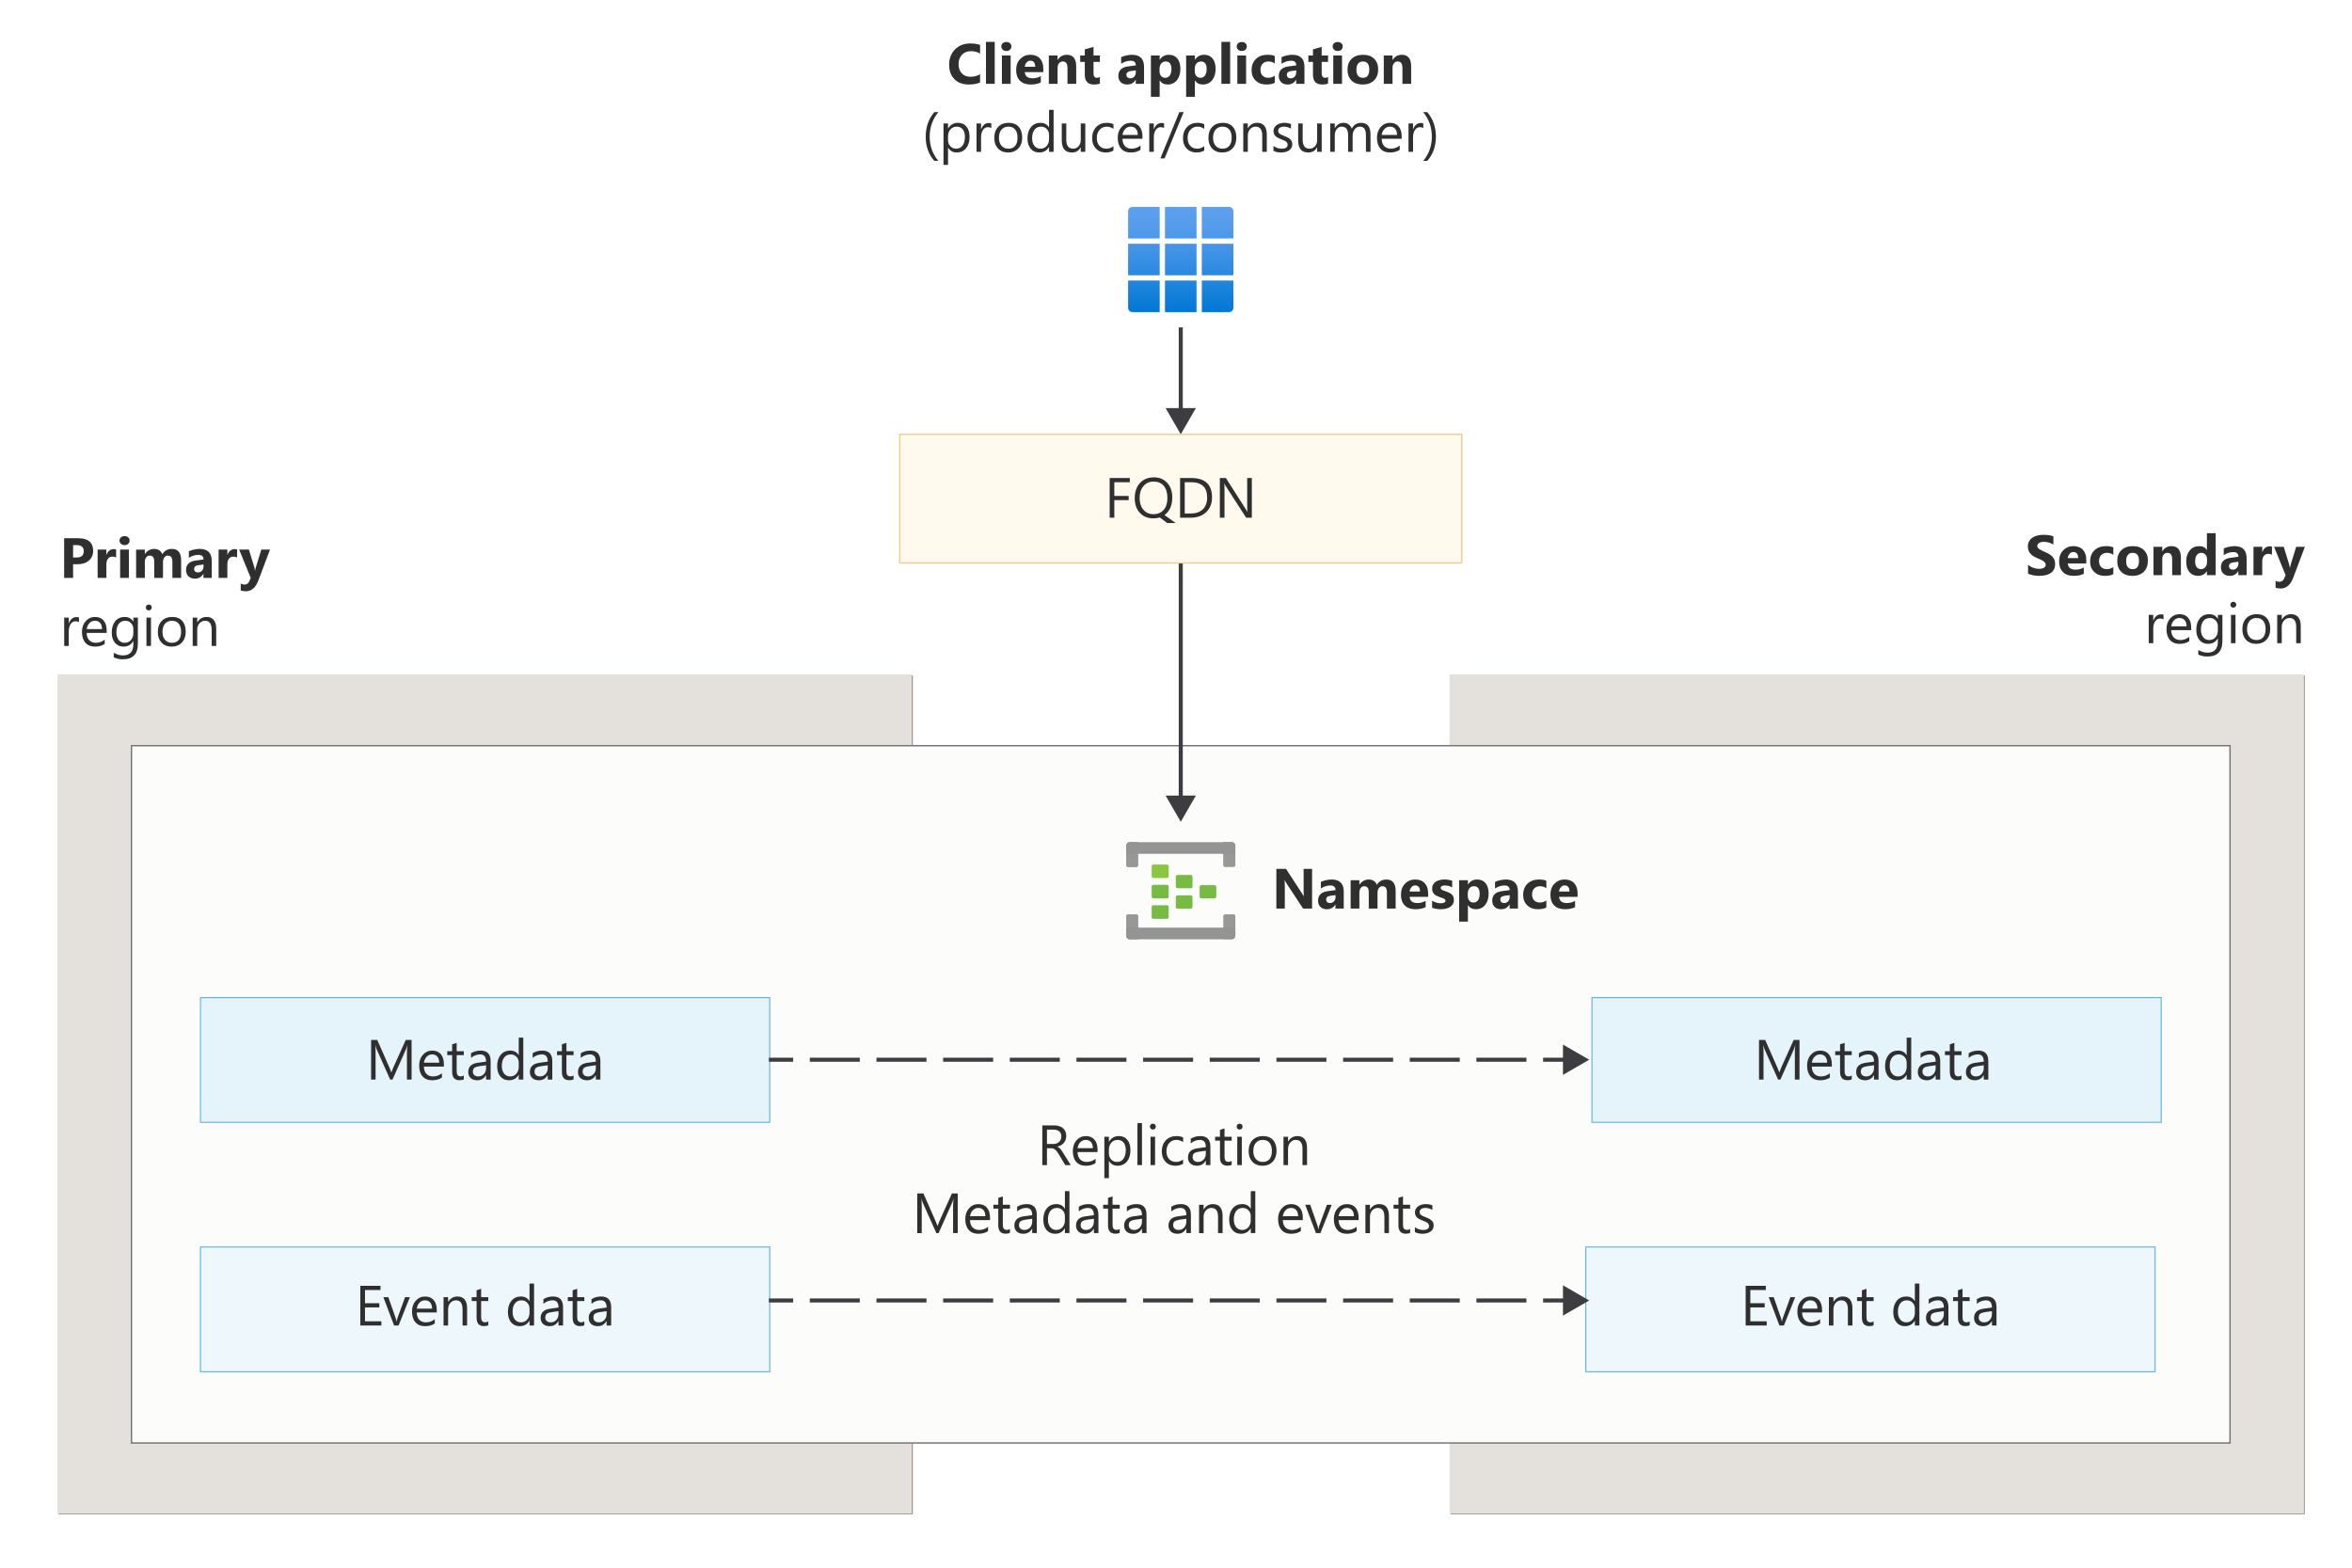 <?xml version="1.0" encoding="UTF-8"?>
<svg xmlns="http://www.w3.org/2000/svg" width="580.8" height="387.2" xmlns:xlink="http://www.w3.org/1999/xlink" viewBox="0 0 580.8 387.2">
  <defs>
    <linearGradient id="linear-gradient" x1="-272.427" y1="396.503" x2="-272.427" y2="422.503" gradientTransform="translate(564 473.6) scale(1 -1)" gradientUnits="userSpaceOnUse">
      <stop offset="0" stop-color="#0078d4"/>
      <stop offset=".16" stop-color="#1380da"/>
      <stop offset=".53" stop-color="#3c91e5"/>
      <stop offset=".82" stop-color="#559cec"/>
      <stop offset="1" stop-color="#5ea0ef"/>
    </linearGradient>
  </defs>
  <g isolation="isolate">
    <g id="Shapes">
      <rect width="580.8" height="387.2" fill="#fff"/>
      <g>
        <g mix-blend-mode="multiply" opacity=".8">
          <rect x="14.475" y="166.807" width="210.918" height="207.193" fill="#8e8278"/>
          <rect x="14.475" y="166.807" width="210.918" height="207.193" fill="#8e8278" opacity=".9"/>
        </g>
        <g>
          <rect x="14.193" y="166.569" width="210.918" height="207.193" fill="#fff"/>
          <rect x="14.193" y="166.569" width="210.918" height="207.193" fill="#e1ddd8" opacity=".9"/>
        </g>
      </g>
      <g>
        <g mix-blend-mode="multiply" opacity=".8">
          <rect x="358.2" y="166.807" width="210.918" height="207.193" fill="#8e8278"/>
          <rect x="358.2" y="166.807" width="210.918" height="207.193" fill="#8e8278" opacity=".9"/>
        </g>
        <g>
          <rect x="357.918" y="166.569" width="210.918" height="207.193" fill="#fff"/>
          <rect x="357.918" y="166.569" width="210.918" height="207.193" fill="#e1ddd8" opacity=".9"/>
        </g>
      </g>
      <g>
        <rect x="32.469" y="184.169" width="518.207" height="172.231" fill="#fff"/>
        <rect x="32.469" y="184.169" width="518.207" height="172.231" fill="#f5f3f2" opacity=".3"/>
        <rect x="32.469" y="184.169" width="518.207" height="172.231" fill="none" stroke="#767676" stroke-width=".35"/>
      </g>
      <path d="M287.673,69.296h7.8v7.8h-7.8v-7.8ZM278.573,58.897h7.8v-7.8h-6.711c-.601,0-1.089.487-1.089,1.089v6.711ZM279.662,77.097h6.711v-7.8h-7.8v6.711c0,.601.487,1.089,1.089,1.089h0ZM278.573,67.996h7.8v-7.8h-7.8v7.8ZM296.773,77.097h6.711c.601,0,1.089-.487,1.089-1.089h0v-6.711h-7.8v7.8ZM287.673,67.996h7.8v-7.8h-7.8v7.8ZM296.773,67.996h7.8v-7.8h-7.8v7.8ZM296.773,51.096v7.8h7.8v-6.711c0-.601-.487-1.089-1.089-1.089h-6.711ZM287.673,58.897h7.8v-7.8h-7.8v7.8Z" fill="url(#linear-gradient)"/>
      <g>
        <line x1="291.573" y1="80.865" x2="291.573" y2="101.883" fill="none" stroke="#3c3c41" stroke-miterlimit="10"/>
        <polygon points="287.833 100.789 291.573 107.265 295.313 100.789 287.833 100.789" fill="#3c3c41"/>
      </g>
      <g>
        <line x1="291.573" y1="139.166" x2="291.573" y2="197.587" fill="none" stroke="#3c3c41" stroke-miterlimit="10"/>
        <polygon points="287.833 196.492 291.573 202.969 295.313 196.492 287.833 196.492" fill="#3c3c41"/>
      </g>
      <g>
        <rect x="222.18" y="107.265" width="138.785" height="31.78" fill="#fff"/>
        <rect x="222.18" y="107.265" width="138.785" height="31.78" fill="#fff1cc" opacity=".35"/>
        <rect x="222.18" y="107.265" width="138.785" height="31.78" fill="none" opacity=".5" stroke="#dfa626" stroke-width=".35"/>
      </g>
      <g>
        <rect x="393.118" y="246.4" width="140.573" height="30.8" fill="#fff"/>
        <rect x="393.118" y="246.4" width="140.573" height="30.8" fill="#53b1e0" opacity=".15"/>
        <rect x="393.118" y="246.4" width="140.573" height="30.8" fill="none" stroke="#53b1e0" stroke-width=".25"/>
      </g>
      <g id="a53a4de8-371c-49da-a662-c4631299fc03">
        <path d="M294.474,218.954c.009.222-.159.411-.38.428h-3.313c-.222.009-.411-.159-.428-.38v-2.473c-.009-.222.159-.411.38-.428h3.313c.222-.009.411.159.428.38v2.473Z" fill="#76bc43"/>
        <path d="M300.356,221.459c.009.222-.159.411-.38.428h-3.313c-.222.009-.411-.159-.428-.38v-2.457c-.009-.222.159-.411.38-.428h3.313c.222-.009.411.159.428.38v2.457Z" fill="#76bc43"/>
        <path d="M294.474,223.995c.009.222-.159.411-.38.428h-3.313c-.222.009-.411-.159-.428-.38v-2.473c-.009-.222.159-.411.38-.428h3.313c.222-.009.411.159.428.38v2.473Z" fill="#76bc43"/>
        <path d="M288.593,216.449c.009.213-.152.395-.365.412h-3.408c-.216.01-.403-.149-.428-.365v-2.568c.007-.21.171-.38.38-.396h3.313c.349,0,.507.174.507.428v2.489Z" fill="#8bc63f"/>
        <path d="M288.593,221.459c.018.218-.144.41-.362.428-.001,0-.002 0-.003 0h-3.408c-.228.009-.419-.168-.428-.396-0-.011-0-.022,0-.032v-2.505c-.001-.216.165-.396.38-.412h3.313c.349,0,.507.174.507.412v2.505Z" fill="#76bc43"/>
        <path d="M288.593,226.515c.018.218-.144.41-.362.428-.001,0-.002 0-.003 0h-3.408c-.222.009-.411-.159-.428-.38v-2.568c-.009-.219.161-.403.38-.412 0,0,0,0,.001,0h3.313c.349,0,.507.159.507.412v2.521Z" fill="#76bc43"/>
        <g>
          <path d="M279.003,208h2.045v5.707c0,.254-.206.46-.46.46h-2.029c-.254,0-.46-.206-.46-.46v-4.756c-.026-.498.356-.924.855-.95.016-.001.033-.001.049-.001Z" fill="#999"/>
          <path d="M279.003,208h2.045v5.707c0,.254-.206.46-.46.46h-2.029c-.254,0-.46-.206-.46-.46v-4.756c-.026-.498.356-.924.855-.95.016-.001.033-.001.049-.001Z" fill="#999" isolation="isolate" opacity=".5"/>
        </g>
        <g>
          <path d="M302.099,208h2.045c.499,0,.904.405.904.904v4.756c0,.254-.206.46-.46.46h-2.045c-.254,0-.46-.206-.46-.46v-5.659h.016Z" fill="#999"/>
          <path d="M302.099,208h2.045c.499,0,.904.405.904.904v4.756c0,.254-.206.46-.46.46h-2.045c-.254,0-.46-.206-.46-.46v-5.659h.016Z" fill="#999" isolation="isolate" opacity=".5"/>
        </g>
        <path d="M305.048,208.904v1.982h-26.948v-1.982c0-.499.405-.904.904-.904h25.157c.493.009.888.411.888.904Z" fill="#949494"/>
        <g>
          <path d="M278.559,225.834h2.045c.254,0,.46.206.46.46v5.707h-2.061c-.499,0-.904-.405-.904-.904v-4.882c.039-.223.234-.384.46-.38Z" fill="#999"/>
          <path d="M278.559,225.834h2.045c.254,0,.46.206.46.46v5.707h-2.061c-.499,0-.904-.405-.904-.904v-4.882c.039-.223.234-.384.46-.38Z" fill="#999" isolation="isolate" opacity=".5"/>
        </g>
        <g>
          <path d="M302.543,225.834h2.045c.254,0,.46.206.46.46h0v4.756c0,.499-.405.904-.904.904h-2.045v-5.738c.038-.217.224-.376.444-.38Z" fill="#999"/>
          <path d="M302.543,225.834h2.045c.254,0,.46.206.46.46h0v4.756c0,.499-.405.904-.904.904h-2.045v-5.738c.038-.217.224-.376.444-.38Z" fill="#999" isolation="isolate" opacity=".5"/>
        </g>
        <path d="M278.099,231.097v-1.982h26.948v1.982c0,.499-.405.904-.904.904h-25.141c-.499,0-.904-.405-.904-.904Z" fill="#949494"/>
      </g>
      <g>
        <rect x="49.507" y="246.4" width="140.573" height="30.8" fill="#fff"/>
        <rect x="49.507" y="246.4" width="140.573" height="30.8" fill="#53b1e0" opacity=".15"/>
        <rect x="49.507" y="246.4" width="140.573" height="30.8" fill="none" stroke="#53b1e0" stroke-width=".25"/>
      </g>
      <g>
        <rect x="49.507" y="308" width="140.573" height="30.8" fill="#fff"/>
        <rect x="49.507" y="308" width="140.573" height="30.8" fill="#53b1e0" opacity=".1"/>
        <rect x="49.507" y="308" width="140.573" height="30.8" fill="none" stroke="#53b1e0" stroke-width=".25"/>
      </g>
      <g>
        <rect x="391.6" y="308" width="140.573" height="30.8" fill="#fff"/>
        <rect x="391.6" y="308" width="140.573" height="30.8" fill="#53b1e0" opacity=".1"/>
        <rect x="391.6" y="308" width="140.573" height="30.8" fill="none" stroke="#53b1e0" stroke-width=".25"/>
      </g>
      <g>
        <line x1="189.858" y1="261.738" x2="195.858" y2="261.738" fill="none" stroke="#3c3c41" stroke-miterlimit="10"/>
        <line x1="199.974" y1="261.738" x2="378.997" y2="261.738" fill="none" stroke="#3c3c41" stroke-dasharray="12.346 4.115" stroke-miterlimit="10"/>
        <line x1="381.055" y1="261.738" x2="387.055" y2="261.738" fill="none" stroke="#3c3c41" stroke-miterlimit="10"/>
        <polygon points="385.96 265.478 392.437 261.738 385.96 257.999 385.96 265.478" fill="#3c3c41"/>
      </g>
      <g>
        <line x1="189.858" y1="321.2" x2="195.858" y2="321.2" fill="none" stroke="#3c3c41" stroke-miterlimit="10"/>
        <line x1="199.974" y1="321.2" x2="378.997" y2="321.2" fill="none" stroke="#3c3c41" stroke-dasharray="12.346 4.115" stroke-miterlimit="10"/>
        <line x1="381.055" y1="321.2" x2="387.055" y2="321.2" fill="none" stroke="#3c3c41" stroke-miterlimit="10"/>
        <polygon points="385.96 324.94 392.437 321.2 385.96 317.46 385.96 324.94" fill="#3c3c41"/>
      </g>
    </g>
    <g id="Text">
      <g>
        <rect x="207.973" y="8.8" width="167.2" height="39.793" fill="none"/>
        <path d="M242.026,20.353c-.715.346-1.65.519-2.803.519-1.504,0-2.687-.442-3.548-1.326s-1.292-2.062-1.292-3.534c0-1.568.484-2.839,1.453-3.814s2.225-1.463,3.77-1.463c.957,0,1.764.121,2.42.362v2.126c-.656-.392-1.404-.588-2.242-.588-.92,0-1.664.29-2.228.868s-.848,1.363-.848,2.352c0,.948.267,1.703.8,2.266s1.251.844,2.153.844c.861,0,1.65-.209,2.365-.629v2.017Z" fill="#2f2f2f"/>
        <path d="M245.636,20.701h-2.16v-10.363h2.16v10.363Z" fill="#2f2f2f"/>
        <path d="M248.503,12.594c-.365,0-.663-.108-.895-.325s-.349-.482-.349-.796c0-.324.116-.588.349-.793s.531-.308.895-.308c.369,0,.669.102.899.308s.345.469.345.793c0,.328-.115.597-.345.807s-.53.315-.899.315ZM249.569,20.701h-2.16v-7h2.16v7Z" fill="#2f2f2f"/>
        <path d="M257.63,17.817h-4.566c.073,1.016.713,1.524,1.921,1.524.77,0,1.447-.182,2.03-.547v1.559c-.647.346-1.488.519-2.522.519-1.13,0-2.007-.314-2.632-.94s-.936-1.5-.936-2.622c0-1.162.337-2.083,1.012-2.762s1.504-1.019,2.488-1.019c1.021,0,1.81.303,2.369.909s.837,1.429.837,2.468v.909ZM255.627,16.49c0-1.002-.406-1.504-1.217-1.504-.346,0-.646.144-.899.431s-.407.645-.461,1.073h2.577Z" fill="#2f2f2f"/>
        <path d="M265.756,20.701h-2.153v-3.89c0-1.085-.387-1.627-1.162-1.627-.373,0-.681.144-.923.431s-.362.652-.362,1.094v3.992h-2.16v-7h2.16v1.107h.027c.515-.852,1.265-1.278,2.249-1.278,1.549,0,2.324.961,2.324,2.885v4.286Z" fill="#2f2f2f"/>
        <path d="M271.605,20.619c-.319.169-.8.253-1.442.253-1.522,0-2.283-.79-2.283-2.372v-3.206h-1.135v-1.593h1.135v-1.511l2.153-.615v2.126h1.572v1.593h-1.572v2.83c0,.729.29,1.094.868,1.094.228,0,.462-.066.704-.198v1.6Z" fill="#2f2f2f"/>
        <path d="M282.509,20.701h-2.044v-1.005h-.027c-.469.784-1.165,1.176-2.085,1.176-.679,0-1.213-.192-1.603-.578s-.585-.899-.585-1.542c0-1.358.804-2.142,2.413-2.352l1.9-.253c0-.766-.415-1.148-1.244-1.148-.834,0-1.627.248-2.379.745v-1.627c.301-.155.712-.291,1.234-.41s.997-.178,1.425-.178c1.996,0,2.994.996,2.994,2.987v4.184ZM280.478,17.858v-.472l-1.272.164c-.702.091-1.053.408-1.053.95,0,.246.085.448.256.605s.402.236.694.236c.406,0,.736-.14.991-.42s.383-.635.383-1.063Z" fill="#2f2f2f"/>
        <path d="M286.392,19.888h-.027v4.033h-2.16v-10.22h2.16v1.053h.027c.533-.816,1.283-1.224,2.249-1.224.907,0,1.607.311,2.102.933s.742,1.469.742,2.54c0,1.167-.288,2.103-.865,2.81s-1.343,1.06-2.3,1.06c-.843,0-1.486-.328-1.928-.984ZM286.331,17.017v.56c0,.483.127.877.383,1.183s.59.458,1.005.458c.492,0,.874-.19,1.145-.571s.407-.919.407-1.617c0-1.23-.478-1.846-1.435-1.846-.442,0-.803.168-1.083.502s-.42.778-.42,1.33Z" fill="#2f2f2f"/>
        <path d="M295.09,19.888h-.027v4.033h-2.16v-10.22h2.16v1.053h.027c.533-.816,1.283-1.224,2.249-1.224.907,0,1.607.311,2.102.933s.742,1.469.742,2.54c0,1.167-.288,2.103-.865,2.81s-1.343,1.06-2.3,1.06c-.843,0-1.486-.328-1.928-.984ZM295.028,17.017v.56c0,.483.127.877.383,1.183s.59.458,1.005.458c.492,0,.874-.19,1.145-.571s.407-.919.407-1.617c0-1.23-.478-1.846-1.435-1.846-.442,0-.803.168-1.083.502s-.42.778-.42,1.33Z" fill="#2f2f2f"/>
        <path d="M303.772,20.701h-2.16v-10.363h2.16v10.363Z" fill="#2f2f2f"/>
        <path d="M306.64,12.594c-.365,0-.663-.108-.895-.325s-.349-.482-.349-.796c0-.324.116-.588.349-.793s.531-.308.895-.308c.369,0,.669.102.899.308s.345.469.345.793c0,.328-.115.597-.345.807s-.53.315-.899.315ZM307.707,20.701h-2.16v-7h2.16v7Z" fill="#2f2f2f"/>
        <path d="M314.787,20.448c-.488.283-1.192.424-2.112.424-1.076,0-1.946-.326-2.611-.978s-.998-1.493-.998-2.522c0-1.19.356-2.127,1.07-2.813s1.667-1.029,2.861-1.029c.825,0,1.422.109,1.791.328v1.832c-.451-.337-.955-.506-1.511-.506-.62,0-1.111.181-1.473.543s-.543.862-.543,1.5c0,.62.173,1.106.519,1.46s.823.53,1.429.53c.538,0,1.064-.169,1.579-.506v1.736Z" fill="#2f2f2f"/>
        <path d="M322.122,20.701h-2.044v-1.005h-.027c-.469.784-1.165,1.176-2.085,1.176-.679,0-1.213-.192-1.603-.578s-.585-.899-.585-1.542c0-1.358.804-2.142,2.413-2.352l1.9-.253c0-.766-.415-1.148-1.244-1.148-.834,0-1.627.248-2.379.745v-1.627c.301-.155.712-.291,1.234-.41s.997-.178,1.425-.178c1.996,0,2.994.996,2.994,2.987v4.184ZM320.092,17.858v-.472l-1.272.164c-.702.091-1.053.408-1.053.95,0,.246.085.448.256.605s.402.236.694.236c.406,0,.736-.14.991-.42s.383-.635.383-1.063Z" fill="#2f2f2f"/>
        <path d="M327.951,20.619c-.319.169-.8.253-1.442.253-1.522,0-2.283-.79-2.283-2.372v-3.206h-1.135v-1.593h1.135v-1.511l2.153-.615v2.126h1.572v1.593h-1.572v2.83c0,.729.29,1.094.868,1.094.228,0,.462-.066.704-.198v1.6Z" fill="#2f2f2f"/>
        <path d="M330.329,12.594c-.365,0-.663-.108-.895-.325s-.349-.482-.349-.796c0-.324.116-.588.349-.793s.531-.308.895-.308c.369,0,.669.102.899.308s.345.469.345.793c0,.328-.115.597-.345.807s-.53.315-.899.315ZM331.395,20.701h-2.16v-7h2.16v7Z" fill="#2f2f2f"/>
        <path d="M336.506,20.872c-1.167,0-2.084-.327-2.752-.981s-1.002-1.542-1.002-2.663c0-1.158.346-2.063,1.039-2.717s1.629-.981,2.81-.981c1.162,0,2.074.327,2.734.981s.991,1.519.991,2.594c0,1.162-.341,2.081-1.022,2.755s-1.614,1.012-2.799,1.012ZM336.561,15.185c-.51,0-.907.175-1.19.526s-.424.848-.424,1.49c0,1.344.542,2.017,1.627,2.017,1.035,0,1.552-.69,1.552-2.071,0-1.308-.522-1.962-1.565-1.962Z" fill="#2f2f2f"/>
        <path d="M348.469,20.701h-2.153v-3.89c0-1.085-.387-1.627-1.162-1.627-.373,0-.681.144-.923.431s-.362.652-.362,1.094v3.992h-2.16v-7h2.16v1.107h.027c.515-.852,1.265-1.278,2.249-1.278,1.549,0,2.324.961,2.324,2.885v4.286Z" fill="#2f2f2f"/>
        <path d="M231.71,39.73h-.998c-1.413-1.613-2.119-3.603-2.119-5.968,0-2.374.707-4.396,2.119-6.064h1.012c-1.431,1.732-2.147,3.748-2.147,6.05,0,2.283.711,4.277,2.133,5.981Z" fill="#2f2f2f"/>
        <path d="M234.133,36.489h-.027v4.231h-1.121v-10.22h1.121v1.23h.027c.551-.93,1.358-1.395,2.42-1.395.902,0,1.606.314,2.112.94s.759,1.466.759,2.519c0,1.171-.285,2.109-.855,2.813s-1.349,1.056-2.338,1.056c-.907,0-1.606-.392-2.099-1.176ZM234.106,33.666v.978c0,.579.188,1.07.564,1.473s.854.605,1.432.605c.679,0,1.211-.26,1.596-.779s.578-1.242.578-2.167c0-.779-.18-1.39-.54-1.832s-.848-.663-1.463-.663c-.652,0-1.176.227-1.572.68s-.595,1.022-.595,1.706Z" fill="#2f2f2f"/>
        <path d="M244.792,31.636c-.196-.15-.478-.226-.848-.226-.478,0-.878.226-1.2.677s-.482,1.066-.482,1.846v3.568h-1.121v-7h1.121v1.442h.027c.16-.492.403-.876.731-1.152s.695-.414,1.101-.414c.291,0,.515.032.67.096v1.162Z" fill="#2f2f2f"/>
        <path d="M248.934,37.665c-1.035,0-1.86-.327-2.478-.981s-.926-1.521-.926-2.601c0-1.176.321-2.094.964-2.755s1.511-.991,2.604-.991c1.044,0,1.858.321,2.444.964s.878,1.534.878,2.673c0,1.117-.315,2.011-.947,2.683s-1.478,1.008-2.54,1.008ZM249.016,31.28c-.72,0-1.29.245-1.709.735s-.629,1.165-.629,2.027c0,.83.212,1.483.636,1.962s.991.718,1.702.718c.725,0,1.282-.235,1.671-.704s.585-1.137.585-2.003c0-.875-.195-1.549-.585-2.023s-.947-.711-1.671-.711Z" fill="#2f2f2f"/>
        <path d="M260.175,37.501h-1.121v-1.19h-.027c-.519.902-1.322,1.353-2.406,1.353-.879,0-1.583-.314-2.109-.94s-.79-1.48-.79-2.56c0-1.158.291-2.085.875-2.782s1.36-1.046,2.331-1.046c.961,0,1.661.378,2.099,1.135h.027v-4.334h1.121v10.363ZM259.054,34.336v-1.032c0-.565-.187-1.044-.56-1.435s-.848-.588-1.422-.588c-.684,0-1.221.251-1.613.752s-.588,1.194-.588,2.078c0,.807.188,1.443.564,1.911s.881.701,1.514.701c.625,0,1.131-.226,1.521-.677s.585-1.021.585-1.709Z" fill="#2f2f2f"/>
        <path d="M268.003,37.501h-1.121v-1.107h-.027c-.465.848-1.185,1.272-2.16,1.272-1.668,0-2.502-.994-2.502-2.981v-4.184h1.114v4.006c0,1.477.565,2.215,1.695,2.215.547,0,.997-.202,1.35-.605s.53-.931.53-1.583v-4.033h1.121v7Z" fill="#2f2f2f"/>
        <path d="M274.945,37.18c-.538.324-1.176.485-1.914.485-.998,0-1.804-.325-2.417-.974s-.919-1.491-.919-2.526c0-1.153.331-2.079.991-2.779s1.542-1.049,2.646-1.049c.615,0,1.158.114,1.627.342v1.148c-.519-.365-1.076-.547-1.668-.547-.715,0-1.302.256-1.76.769s-.687,1.186-.687,2.02c0,.82.215,1.467.646,1.941s1.008.711,1.733.711c.611,0,1.185-.203,1.723-.608v1.066Z" fill="#2f2f2f"/>
        <path d="M282.116,34.281h-4.942c.018.779.228,1.381.629,1.805s.953.636,1.654.636c.789,0,1.513-.26,2.174-.779v1.053c-.615.447-1.429.67-2.44.67-.989,0-1.766-.318-2.331-.954s-.848-1.53-.848-2.683c0-1.089.309-1.977.926-2.663s1.384-1.029,2.3-1.029,1.625.296,2.126.889.752,1.415.752,2.468v.588ZM280.967,33.331c-.004-.647-.161-1.151-.468-1.511s-.735-.54-1.282-.54c-.529,0-.978.189-1.347.567s-.597.873-.684,1.483h3.78Z" fill="#2f2f2f"/>
        <path d="M287.449,31.636c-.196-.15-.478-.226-.848-.226-.478,0-.878.226-1.2.677s-.482,1.066-.482,1.846v3.568h-1.121v-7h1.121v1.442h.027c.16-.492.403-.876.731-1.152s.695-.414,1.101-.414c.291,0,.515.032.67.096v1.162Z" fill="#2f2f2f"/>
        <path d="M292.285,27.698l-4.703,11.43h-1.046l4.689-11.43h1.06Z" fill="#2f2f2f"/>
        <path d="M297.369,37.18c-.538.324-1.176.485-1.914.485-.998,0-1.804-.325-2.417-.974s-.919-1.491-.919-2.526c0-1.153.331-2.079.991-2.779s1.542-1.049,2.646-1.049c.615,0,1.158.114,1.627.342v1.148c-.519-.365-1.076-.547-1.668-.547-.715,0-1.302.256-1.76.769s-.687,1.186-.687,2.02c0,.82.215,1.467.646,1.941s1.008.711,1.733.711c.611,0,1.185-.203,1.723-.608v1.066Z" fill="#2f2f2f"/>
        <path d="M301.81,37.665c-1.035,0-1.86-.327-2.478-.981s-.926-1.521-.926-2.601c0-1.176.321-2.094.964-2.755s1.511-.991,2.604-.991c1.044,0,1.858.321,2.444.964s.878,1.534.878,2.673c0,1.117-.315,2.011-.947,2.683s-1.478,1.008-2.54,1.008ZM301.892,31.28c-.72,0-1.29.245-1.709.735s-.629,1.165-.629,2.027c0,.83.212,1.483.636,1.962s.991.718,1.702.718c.725,0,1.282-.235,1.671-.704s.585-1.137.585-2.003c0-.875-.195-1.549-.585-2.023s-.947-.711-1.671-.711Z" fill="#2f2f2f"/>
        <path d="M312.822,37.501h-1.121v-3.992c0-1.486-.542-2.228-1.627-2.228-.56,0-1.024.211-1.391.632s-.55.954-.55,1.596v3.992h-1.121v-7h1.121v1.162h.027c.529-.884,1.294-1.326,2.297-1.326.766,0,1.351.247,1.757.742s.608,1.209.608,2.143v4.279Z" fill="#2f2f2f"/>
        <path d="M314.47,37.248v-1.203c.611.451,1.283.677,2.017.677.984,0,1.477-.328,1.477-.984,0-.187-.042-.345-.127-.475s-.198-.245-.342-.345-.312-.19-.506-.27-.402-.163-.625-.249c-.31-.123-.582-.247-.817-.373s-.431-.267-.588-.424-.276-.336-.355-.537-.12-.435-.12-.704c0-.328.075-.619.226-.872s.351-.465.602-.636.537-.3.858-.386.653-.13.995-.13c.606,0,1.148.105,1.627.315v1.135c-.515-.337-1.107-.506-1.777-.506-.209,0-.399.024-.567.072s-.314.115-.434.202-.214.19-.28.311-.099.254-.099.4c0,.182.033.335.099.458s.163.232.29.328.283.182.465.26.39.162.622.253c.31.119.588.24.834.366s.456.267.629.424.307.338.4.543.14.449.14.731c0,.346-.076.647-.229.902s-.356.467-.612.636-.549.294-.882.376-.681.123-1.046.123c-.72,0-1.344-.139-1.873-.417Z" fill="#2f2f2f"/>
        <path d="M326.378,37.501h-1.121v-1.107h-.027c-.465.848-1.185,1.272-2.16,1.272-1.668,0-2.502-.994-2.502-2.981v-4.184h1.114v4.006c0,1.477.565,2.215,1.695,2.215.547,0,.997-.202,1.35-.605s.53-.931.53-1.583v-4.033h1.121v7Z" fill="#2f2f2f"/>
        <path d="M338.425,37.501h-1.121v-4.019c0-.775-.12-1.335-.359-1.682s-.642-.519-1.206-.519c-.478,0-.885.219-1.22.656s-.502.961-.502,1.572v3.992h-1.121v-4.156c0-1.377-.531-2.064-1.593-2.064-.492,0-.898.206-1.217.619s-.478.949-.478,1.61v3.992h-1.121v-7h1.121v1.107h.027c.497-.848,1.221-1.272,2.174-1.272.478,0,.895.133,1.251.4s.599.616.731,1.049c.519-.966,1.294-1.449,2.324-1.449,1.54,0,2.311.95,2.311,2.851v4.314Z" fill="#2f2f2f"/>
        <path d="M346.132,34.281h-4.942c.018.779.228,1.381.629,1.805s.953.636,1.654.636c.789,0,1.513-.26,2.174-.779v1.053c-.615.447-1.429.67-2.44.67-.989,0-1.766-.318-2.331-.954s-.848-1.53-.848-2.683c0-1.089.309-1.977.926-2.663s1.384-1.029,2.3-1.029,1.625.296,2.126.889.752,1.415.752,2.468v.588ZM344.984,33.331c-.004-.647-.161-1.151-.468-1.511s-.735-.54-1.282-.54c-.529,0-.978.189-1.347.567s-.597.873-.684,1.483h3.78Z" fill="#2f2f2f"/>
        <path d="M351.465,31.636c-.196-.15-.478-.226-.848-.226-.478,0-.878.226-1.2.677s-.482,1.066-.482,1.846v3.568h-1.121v-7h1.121v1.442h.027c.16-.492.403-.876.731-1.152s.695-.414,1.101-.414c.291,0,.515.032.67.096v1.162Z" fill="#2f2f2f"/>
        <path d="M352.447,39.73h-.998c1.422-1.705,2.133-3.698,2.133-5.981,0-2.301-.715-4.318-2.147-6.05h1.012c1.422,1.668,2.133,3.689,2.133,6.064,0,2.365-.711,4.354-2.133,5.968Z" fill="#2f2f2f"/>
      </g>
      <g>
        <path d="M278.995,119.102h-3.828v3.391h3.541v1.032h-3.541v4.341h-1.148v-9.803h4.977v1.039Z" fill="#2f2f2f"/>
        <path d="M284.805,128.03c-1.385,0-2.499-.458-3.343-1.374-.834-.916-1.251-2.108-1.251-3.575,0-1.582.426-2.84,1.278-3.773.857-.939,2.017-1.408,3.479-1.408,1.349,0,2.438.456,3.268,1.367.83.911,1.244,2.103,1.244,3.575,0,1.6-.424,2.864-1.272,3.794-.201.223-.415.414-.643.574l2.755,1.976h-2.085l-1.846-1.381c-.483.15-1.012.226-1.586.226ZM284.887,118.938c-1.03,0-1.866.372-2.509,1.114-.643.742-.964,1.718-.964,2.926,0,1.203.312,2.176.936,2.919.629.733,1.447,1.101,2.454,1.101,1.076,0,1.923-.352,2.543-1.053.62-.702.93-1.685.93-2.946,0-1.299-.301-2.3-.902-3.001-.602-.707-1.431-1.06-2.488-1.06Z" fill="#2f2f2f"/>
        <path d="M291.409,127.865v-9.803h2.707c3.455,0,5.182,1.593,5.182,4.778,0,1.513-.479,2.728-1.439,3.647-.96.919-2.243,1.378-3.852,1.378h-2.598ZM292.557,119.102v7.725h1.463c1.285,0,2.286-.345,3.001-1.032.715-.689,1.073-1.664,1.073-2.926,0-2.512-1.335-3.767-4.006-3.767h-1.531Z" fill="#2f2f2f"/>
        <path d="M309.128,127.865h-1.408l-5.045-7.814c-.127-.196-.232-.401-.315-.615h-.041c.037.209.055.658.055,1.347v7.082h-1.148v-9.803h1.49l4.908,7.69c.205.318.337.537.397.656h.027c-.045-.283-.068-.764-.068-1.442v-6.904h1.148v9.803Z" fill="#2f2f2f"/>
      </g>
      <g>
        <rect x="14.718" y="130.84" width="57.182" height="35.325" fill="none"/>
        <path d="M18.048,139.364v3.377h-2.208v-9.803h3.459c2.47,0,3.705,1.041,3.705,3.124,0,.984-.354,1.78-1.063,2.389s-1.655.913-2.84.913h-1.053ZM18.048,134.634v3.056h.868c1.176,0,1.764-.516,1.764-1.545,0-1.008-.588-1.511-1.764-1.511h-.868Z" fill="#2f2f2f"/>
        <path d="M28.673,137.69c-.26-.142-.563-.212-.909-.212-.469,0-.836.172-1.101.516-.264.345-.397.812-.397,1.405v3.343h-2.16v-7h2.16v1.299h.027c.342-.948.957-1.422,1.846-1.422.228,0,.406.027.533.082v1.989Z" fill="#2f2f2f"/>
        <path d="M30.759,134.634c-.365,0-.663-.108-.895-.325-.232-.216-.349-.481-.349-.796,0-.324.116-.588.349-.793s.531-.308.895-.308c.369,0,.669.102.899.308s.345.469.345.793c0,.328-.115.597-.345.807-.23.209-.53.315-.899.315ZM31.826,142.741h-2.16v-7h2.16v7Z" fill="#2f2f2f"/>
        <path d="M44.723,142.741h-2.153v-3.992c0-1.017-.373-1.524-1.121-1.524-.355,0-.645.152-.868.458-.223.305-.335.685-.335,1.142v3.917h-2.16v-4.033c0-.989-.367-1.483-1.101-1.483-.369,0-.664.145-.885.438-.221.291-.332.688-.332,1.19v3.89h-2.16v-7h2.16v1.094h.027c.223-.374.537-.678.94-.913.403-.234.844-.352,1.323-.352.989,0,1.665.435,2.03,1.306.533-.871,1.317-1.306,2.352-1.306,1.522,0,2.283.939,2.283,2.816v4.354Z" fill="#2f2f2f"/>
        <path d="M52.288,142.741h-2.044v-1.005h-.027c-.469.783-1.165,1.176-2.085,1.176-.679,0-1.213-.192-1.603-.578-.39-.385-.585-.898-.585-1.541,0-1.358.804-2.143,2.413-2.352l1.9-.253c0-.766-.415-1.148-1.244-1.148-.834,0-1.627.248-2.379.745v-1.627c.301-.155.712-.292,1.234-.41.522-.119.997-.178,1.425-.178,1.996,0,2.994.995,2.994,2.987v4.184ZM50.258,139.898v-.472l-1.272.164c-.702.091-1.053.407-1.053.95,0,.246.085.447.256.605s.402.236.694.236c.406,0,.736-.141.991-.421s.383-.635.383-1.062Z" fill="#2f2f2f"/>
        <path d="M58.551,137.69c-.26-.142-.563-.212-.909-.212-.469,0-.836.172-1.101.516-.264.345-.397.812-.397,1.405v3.343h-2.16v-7h2.16v1.299h.027c.342-.948.957-1.422,1.846-1.422.228,0,.406.027.533.082v1.989Z" fill="#2f2f2f"/>
        <path d="M66.671,135.741l-2.844,7.561c-.684,1.818-1.713,2.728-3.09,2.728-.524,0-.955-.06-1.292-.178v-1.723c.287.168.599.253.936.253.556,0,.943-.263,1.162-.786l.369-.868-2.844-6.986h2.393l1.306,4.259c.082.264.146.576.191.936h.027c.041-.265.116-.572.226-.923l1.319-4.272h2.14Z" fill="#2f2f2f"/>
        <path d="M19.504,153.676c-.196-.15-.478-.226-.848-.226-.478,0-.878.226-1.2.677s-.482,1.066-.482,1.846v3.568h-1.121v-7h1.121v1.442h.027c.16-.492.403-.876.731-1.152.328-.275.695-.413,1.101-.413.291,0,.515.031.67.096v1.162Z" fill="#2f2f2f"/>
        <path d="M26.346,156.321h-4.942c.018.779.228,1.381.629,1.805s.953.636,1.654.636c.789,0,1.513-.26,2.174-.779v1.053c-.615.446-1.429.67-2.44.67-.989,0-1.766-.318-2.331-.954s-.848-1.53-.848-2.683c0-1.09.309-1.977.926-2.663.618-.685,1.384-1.028,2.3-1.028s1.625.296,2.126.889c.501.592.752,1.415.752,2.468v.588ZM25.198,155.371c-.004-.647-.161-1.151-.468-1.511-.308-.36-.735-.54-1.282-.54-.529,0-.978.189-1.347.567-.369.378-.597.872-.684,1.483h3.78Z" fill="#2f2f2f"/>
        <path d="M34.047,158.981c0,2.57-1.23,3.856-3.691,3.856-.866,0-1.623-.164-2.269-.492v-1.121c.789.438,1.54.656,2.256.656,1.723,0,2.584-.916,2.584-2.748v-.766h-.027c-.533.893-1.335,1.34-2.406,1.34-.871,0-1.571-.311-2.102-.934s-.796-1.457-.796-2.505c0-1.19.286-2.136.858-2.837.572-.702,1.355-1.053,2.348-1.053.943,0,1.643.378,2.099,1.135h.027v-.971h1.121v6.439ZM32.926,156.376v-1.032c0-.557-.188-1.032-.564-1.429s-.844-.595-1.405-.595c-.693,0-1.235.252-1.627.755-.392.504-.588,1.209-.588,2.116,0,.779.188,1.402.564,1.869.376.468.874.701,1.494.701.629,0,1.141-.224,1.535-.67.394-.447.591-1.019.591-1.716Z" fill="#2f2f2f"/>
        <path d="M36.737,150.764c-.201,0-.372-.068-.513-.205s-.212-.31-.212-.519c0-.21.071-.384.212-.523.141-.139.312-.208.513-.208.205,0,.379.069.523.208.144.14.215.314.215.523,0,.2-.072.371-.215.513-.144.141-.318.212-.523.212ZM37.284,159.541h-1.121v-7h1.121v7Z" fill="#2f2f2f"/>
        <path d="M42.378,159.705c-1.035,0-1.86-.327-2.478-.981-.618-.653-.926-1.52-.926-2.601,0-1.176.321-2.095.964-2.755.643-.661,1.511-.991,2.604-.991,1.044,0,1.858.321,2.444.964s.878,1.533.878,2.673c0,1.116-.315,2.011-.947,2.683-.631.673-1.478,1.009-2.54,1.009ZM42.46,153.321c-.72,0-1.29.245-1.709.734-.419.49-.629,1.166-.629,2.027,0,.829.212,1.483.636,1.962s.991.718,1.702.718c.725,0,1.282-.235,1.671-.704.39-.47.585-1.138.585-2.003,0-.875-.195-1.55-.585-2.023-.39-.475-.947-.711-1.671-.711Z" fill="#2f2f2f"/>
        <path d="M53.39,159.541h-1.121v-3.992c0-1.486-.542-2.228-1.627-2.228-.56,0-1.024.211-1.391.632-.367.422-.55.954-.55,1.597v3.992h-1.121v-7h1.121v1.162h.027c.529-.885,1.294-1.326,2.297-1.326.766,0,1.351.247,1.757.741.406.495.608,1.209.608,2.144v4.279Z" fill="#2f2f2f"/>
      </g>
      <g>
        <rect x="490.137" y="130.158" width="78.981" height="38.041" fill="none"/>
        <path d="M500.807,141.683v-2.188c.397.333.827.582,1.292.749.465.166.934.249,1.408.249.278,0,.52-.024.728-.075.207-.05.38-.119.519-.208s.243-.194.311-.315c.068-.121.102-.252.102-.394,0-.191-.055-.362-.164-.513s-.259-.289-.448-.417c-.189-.127-.414-.25-.673-.369-.26-.118-.54-.239-.841-.362-.766-.318-1.336-.708-1.712-1.169-.376-.46-.564-1.016-.564-1.668,0-.51.102-.949.308-1.315.205-.367.484-.669.837-.906.353-.236.762-.411,1.227-.522.465-.112.957-.168,1.477-.168.51,0,.963.031,1.357.093s.758.156,1.09.283v2.044c-.164-.113-.343-.214-.537-.301-.194-.086-.393-.158-.598-.215-.205-.058-.409-.1-.612-.127s-.396-.041-.578-.041c-.251,0-.478.024-.684.072s-.378.115-.519.201c-.141.087-.251.19-.328.311-.078.12-.116.256-.116.406,0,.164.043.311.13.441s.209.253.369.369.353.23.581.342c.228.111.485.227.772.345.392.164.744.339,1.056.523s.58.393.803.625.394.498.513.797c.119.298.178.645.178,1.042,0,.547-.103,1.006-.311,1.378-.207.371-.489.672-.844.902-.355.23-.769.396-1.241.495-.472.101-.97.15-1.494.15-.538,0-1.049-.045-1.535-.137-.485-.091-.906-.228-1.261-.41Z" fill="#2f2f2f"/>
        <path d="M515.183,139.174h-4.566c.073,1.017.713,1.524,1.921,1.524.77,0,1.447-.182,2.03-.547v1.559c-.647.347-1.488.519-2.522.519-1.13,0-2.007-.314-2.632-.94-.625-.627-.936-1.501-.936-2.622,0-1.162.337-2.082,1.012-2.762.674-.679,1.504-1.019,2.488-1.019,1.021,0,1.81.304,2.369.909.558.606.837,1.429.837,2.468v.909ZM513.18,137.848c0-1.002-.406-1.504-1.217-1.504-.346,0-.646.144-.899.431s-.407.645-.461,1.073h2.577Z" fill="#2f2f2f"/>
        <path d="M521.854,141.806c-.488.283-1.192.424-2.112.424-1.076,0-1.946-.325-2.611-.978-.665-.651-.998-1.492-.998-2.522,0-1.19.356-2.127,1.07-2.812.713-.686,1.667-1.029,2.861-1.029.825,0,1.422.109,1.791.328v1.832c-.451-.337-.955-.506-1.511-.506-.62,0-1.111.182-1.473.544s-.543.862-.543,1.5c0,.62.173,1.106.519,1.46.346.352.823.529,1.429.529.538,0,1.064-.168,1.579-.506v1.736Z" fill="#2f2f2f"/>
        <path d="M526.584,142.23c-1.167,0-2.084-.327-2.752-.981-.667-.654-1.002-1.542-1.002-2.663,0-1.157.346-2.063,1.039-2.717.693-.654,1.629-.981,2.81-.981,1.162,0,2.074.327,2.734.981.661.653.991,1.519.991,2.594,0,1.162-.341,2.081-1.022,2.755-.681.675-1.614,1.012-2.799,1.012ZM526.638,136.542c-.51,0-.907.176-1.19.526-.283.352-.424.848-.424,1.49,0,1.345.542,2.017,1.627,2.017,1.035,0,1.552-.69,1.552-2.071,0-1.308-.522-1.962-1.565-1.962Z" fill="#2f2f2f"/>
        <path d="M538.546,142.059h-2.153v-3.89c0-1.084-.387-1.627-1.162-1.627-.373,0-.681.144-.923.431s-.362.652-.362,1.094v3.992h-2.16v-7h2.16v1.107h.027c.515-.852,1.265-1.278,2.249-1.278,1.549,0,2.324.962,2.324,2.885v4.286Z" fill="#2f2f2f"/>
        <path d="M547.129,142.059h-2.16v-.964h-.027c-.492.757-1.214,1.135-2.167,1.135-.875,0-1.579-.309-2.112-.926-.533-.618-.8-1.48-.8-2.588,0-1.157.294-2.085.882-2.782s1.358-1.046,2.311-1.046c.902,0,1.531.324,1.887.971h.027v-4.163h2.16v10.363ZM545.01,138.655v-.526c0-.455-.132-.834-.397-1.135s-.608-.451-1.032-.451c-.478,0-.852.189-1.121.565s-.403.892-.403,1.548c0,.615.13,1.09.39,1.422.26.333.62.499,1.08.499.438,0,.794-.175,1.07-.526.276-.351.414-.815.414-1.395Z" fill="#2f2f2f"/>
        <path d="M554.777,142.059h-2.044v-1.005h-.027c-.469.784-1.165,1.176-2.085,1.176-.679,0-1.213-.192-1.603-.577-.39-.386-.585-.899-.585-1.542,0-1.357.804-2.142,2.413-2.352l1.9-.253c0-.766-.415-1.148-1.244-1.148-.834,0-1.627.249-2.379.745v-1.627c.301-.154.712-.291,1.234-.41.522-.118.997-.178,1.425-.178,1.996,0,2.994.996,2.994,2.987v4.184ZM552.746,139.215v-.472l-1.272.164c-.702.092-1.053.408-1.053.95,0,.246.085.448.256.606s.402.235.694.235c.406,0,.736-.14.991-.42s.383-.635.383-1.063Z" fill="#2f2f2f"/>
        <path d="M561.04,137.007c-.26-.141-.563-.212-.909-.212-.469,0-.836.172-1.101.517-.264.344-.397.812-.397,1.404v3.343h-2.16v-7h2.16v1.299h.027c.342-.947.957-1.422,1.846-1.422.228,0,.406.027.533.082v1.989Z" fill="#2f2f2f"/>
        <path d="M569.159,135.059l-2.844,7.561c-.684,1.818-1.713,2.728-3.09,2.728-.524,0-.955-.059-1.292-.178v-1.723c.287.169.599.253.936.253.556,0,.943-.262,1.162-.786l.369-.868-2.844-6.986h2.393l1.306,4.259c.082.265.146.577.191.936h.027c.041-.264.116-.571.226-.923l1.319-4.272h2.14Z" fill="#2f2f2f"/>
        <path d="M534.254,152.993c-.196-.15-.478-.226-.848-.226-.478,0-.878.226-1.2.677s-.482,1.066-.482,1.846v3.568h-1.121v-7h1.121v1.442h.027c.16-.492.403-.876.731-1.151.328-.276.695-.414,1.101-.414.291,0,.515.032.67.096v1.162Z" fill="#2f2f2f"/>
        <path d="M541.096,155.639h-4.942c.018.779.228,1.381.629,1.805s.953.636,1.654.636c.789,0,1.513-.26,2.174-.779v1.053c-.615.447-1.429.67-2.44.67-.989,0-1.766-.317-2.331-.953s-.848-1.53-.848-2.684c0-1.089.309-1.977.926-2.662.618-.686,1.384-1.029,2.3-1.029s1.625.297,2.126.889c.501.593.752,1.415.752,2.468v.588ZM539.948,154.689c-.004-.646-.161-1.15-.468-1.511-.308-.359-.735-.54-1.282-.54-.529,0-.978.19-1.347.567-.369.379-.597.873-.684,1.483h3.78Z" fill="#2f2f2f"/>
        <path d="M548.797,158.298c0,2.57-1.23,3.856-3.691,3.856-.866,0-1.623-.164-2.269-.492v-1.121c.789.438,1.54.656,2.256.656,1.723,0,2.584-.916,2.584-2.748v-.766h-.027c-.533.894-1.335,1.34-2.406,1.34-.871,0-1.571-.31-2.102-.933s-.796-1.457-.796-2.506c0-1.19.286-2.135.858-2.837.572-.701,1.355-1.053,2.348-1.053.943,0,1.643.379,2.099,1.135h.027v-.971h1.121v6.439ZM547.676,155.694v-1.032c0-.556-.188-1.032-.564-1.429s-.844-.595-1.405-.595c-.693,0-1.235.252-1.627.756-.392.503-.588,1.209-.588,2.115,0,.779.188,1.402.564,1.87.376.467.874.7,1.494.7.629,0,1.141-.223,1.535-.67.394-.446.591-1.019.591-1.716Z" fill="#2f2f2f"/>
        <path d="M551.487,150.081c-.201,0-.372-.068-.513-.205s-.212-.31-.212-.519c0-.209.071-.384.212-.522.141-.14.312-.209.513-.209.205,0,.379.069.523.209.144.139.215.314.215.522,0,.201-.072.372-.215.513-.144.142-.318.212-.523.212ZM552.034,158.859h-1.121v-7h1.121v7Z" fill="#2f2f2f"/>
        <path d="M557.128,159.023c-1.035,0-1.86-.327-2.478-.981-.618-.654-.926-1.522-.926-2.602,0-1.176.321-2.094.964-2.755.643-.66,1.511-.991,2.604-.991,1.044,0,1.858.321,2.444.964s.878,1.534.878,2.673c0,1.117-.315,2.011-.947,2.684-.631.672-1.478,1.008-2.54,1.008ZM557.21,152.638c-.72,0-1.29.245-1.709.735-.419.489-.629,1.165-.629,2.026,0,.83.212,1.483.636,1.962s.991.718,1.702.718c.725,0,1.282-.234,1.671-.704.39-.469.585-1.137.585-2.003,0-.875-.195-1.549-.585-2.023-.39-.474-.947-.711-1.671-.711Z" fill="#2f2f2f"/>
        <path d="M568.14,158.859h-1.121v-3.992c0-1.485-.542-2.228-1.627-2.228-.56,0-1.024.211-1.391.633-.367.421-.55.953-.55,1.596v3.992h-1.121v-7h1.121v1.162h.027c.529-.884,1.294-1.326,2.297-1.326.766,0,1.351.247,1.757.742.406.494.608,1.209.608,2.143v4.279Z" fill="#2f2f2f"/>
      </g>
      <g>
        <path d="M444.365,266.648h-1.142v-6.576c0-.519.032-1.155.096-1.907h-.027c-.109.442-.207.759-.294.95l-3.35,7.533h-.56l-3.343-7.479c-.096-.219-.194-.554-.294-1.005h-.027c.037.393.055,1.032.055,1.921v6.562h-1.107v-9.803h1.518l3.008,6.836c.232.524.383.916.451,1.176h.041c.196-.537.353-.939.472-1.203l3.069-6.809h1.435v9.803Z" fill="#2f2f2f"/>
        <path d="M452.344,263.428h-4.942c.018.779.228,1.381.629,1.805s.953.636,1.654.636c.789,0,1.513-.26,2.174-.779v1.053c-.615.447-1.429.67-2.44.67-.989,0-1.766-.317-2.331-.953s-.848-1.53-.848-2.684c0-1.089.309-1.977.926-2.662.618-.686,1.384-1.029,2.3-1.029s1.625.297,2.126.889c.501.593.752,1.415.752,2.468v.588ZM451.195,262.478c-.004-.646-.161-1.15-.468-1.511-.308-.359-.735-.54-1.282-.54-.529,0-.978.19-1.347.567-.369.379-.597.873-.684,1.483h3.78Z" fill="#2f2f2f"/>
        <path d="M457.268,266.579c-.264.146-.613.219-1.046.219-1.226,0-1.839-.684-1.839-2.051v-4.143h-1.203v-.957h1.203v-1.709l1.121-.362v2.071h1.764v.957h-1.764v3.944c0,.47.08.805.239,1.005.16.201.424.301.793.301.283,0,.526-.077.731-.232v.957Z" fill="#2f2f2f"/>
        <path d="M463.885,266.648h-1.121v-1.094h-.027c-.488.839-1.206,1.258-2.153,1.258-.697,0-1.243-.185-1.637-.554s-.591-.858-.591-1.47c0-1.308.77-2.068,2.311-2.283l2.099-.294c0-1.19-.481-1.784-1.442-1.784-.843,0-1.604.287-2.283.861v-1.148c.688-.438,1.481-.656,2.379-.656,1.645,0,2.468.871,2.468,2.611v4.553ZM462.764,263.107l-1.688.232c-.519.073-.912.202-1.176.387s-.397.512-.397.981c0,.342.122.621.366.838.244.216.568.324.974.324.556,0,1.015-.194,1.377-.584s.543-.883.543-1.48v-.697Z" fill="#2f2f2f"/>
        <path d="M471.954,266.648h-1.121v-1.19h-.027c-.519.902-1.322,1.353-2.406,1.353-.879,0-1.583-.314-2.109-.94-.526-.627-.79-1.48-.79-2.561,0-1.157.291-2.085.875-2.782s1.36-1.046,2.331-1.046c.961,0,1.661.379,2.099,1.135h.027v-4.334h1.121v10.363ZM470.833,263.483v-1.032c0-.565-.187-1.043-.56-1.435-.373-.392-.848-.588-1.422-.588-.684,0-1.221.251-1.613.752-.392.502-.588,1.194-.588,2.078,0,.807.188,1.443.564,1.911.376.467.881.7,1.514.7.625,0,1.131-.226,1.521-.677s.585-1.02.585-1.709Z" fill="#2f2f2f"/>
        <path d="M479.111,266.648h-1.121v-1.094h-.027c-.488.839-1.206,1.258-2.153,1.258-.697,0-1.243-.185-1.637-.554s-.591-.858-.591-1.47c0-1.308.77-2.068,2.311-2.283l2.099-.294c0-1.19-.481-1.784-1.442-1.784-.843,0-1.604.287-2.283.861v-1.148c.688-.438,1.481-.656,2.379-.656,1.645,0,2.468.871,2.468,2.611v4.553ZM477.99,263.107l-1.688.232c-.519.073-.912.202-1.176.387s-.397.512-.397.981c0,.342.122.621.366.838.244.216.568.324.974.324.556,0,1.015-.194,1.377-.584s.543-.883.543-1.48v-.697Z" fill="#2f2f2f"/>
        <path d="M484.369,266.579c-.264.146-.613.219-1.046.219-1.226,0-1.839-.684-1.839-2.051v-4.143h-1.203v-.957h1.203v-1.709l1.121-.362v2.071h1.764v.957h-1.764v3.944c0,.47.08.805.239,1.005.16.201.424.301.793.301.283,0,.526-.077.731-.232v.957Z" fill="#2f2f2f"/>
        <path d="M490.986,266.648h-1.121v-1.094h-.027c-.488.839-1.206,1.258-2.153,1.258-.697,0-1.243-.185-1.637-.554s-.591-.858-.591-1.47c0-1.308.77-2.068,2.311-2.283l2.099-.294c0-1.19-.481-1.784-1.442-1.784-.843,0-1.604.287-2.283.861v-1.148c.688-.438,1.481-.656,2.379-.656,1.645,0,2.468.871,2.468,2.611v4.553ZM489.865,263.107l-1.688.232c-.519.073-.912.202-1.176.387s-.397.512-.397.981c0,.342.122.621.366.838.244.216.568.324.974.324.556,0,1.015-.194,1.377-.584s.543-.883.543-1.48v-.697Z" fill="#2f2f2f"/>
      </g>
      <g>
        <path d="M324,224.401h-2.228l-4.04-6.159c-.237-.36-.401-.632-.492-.814h-.027c.037.346.055.875.055,1.586v5.387h-2.085v-9.803h2.379l3.89,5.968c.178.269.342.535.492.8h.027c-.037-.229-.055-.677-.055-1.347v-5.421h2.085v9.803Z" fill="#2f2f2f"/>
        <path d="M331.826,224.401h-2.044v-1.005h-.027c-.469.783-1.165,1.176-2.085,1.176-.679,0-1.213-.192-1.603-.578-.39-.385-.585-.898-.585-1.541,0-1.358.804-2.143,2.413-2.352l1.9-.253c0-.766-.415-1.148-1.244-1.148-.834,0-1.627.248-2.379.745v-1.627c.301-.155.712-.292,1.234-.41.522-.119.997-.178,1.425-.178,1.996,0,2.994.995,2.994,2.987v4.184ZM329.796,221.557v-.472l-1.272.164c-.702.091-1.053.407-1.053.95,0,.246.085.447.256.605s.402.236.694.236c.406,0,.736-.141.991-.421s.383-.635.383-1.062Z" fill="#2f2f2f"/>
        <path d="M344.638,224.401h-2.153v-3.992c0-1.017-.373-1.524-1.121-1.524-.355,0-.645.152-.868.458-.223.305-.335.685-.335,1.142v3.917h-2.16v-4.033c0-.989-.367-1.483-1.101-1.483-.369,0-.664.145-.885.438-.221.291-.332.688-.332,1.19v3.89h-2.16v-7h2.16v1.094h.027c.223-.374.537-.678.94-.913.403-.234.844-.352,1.323-.352.989,0,1.665.435,2.03,1.306.533-.871,1.317-1.306,2.352-1.306,1.522,0,2.283.939,2.283,2.816v4.354Z" fill="#2f2f2f"/>
        <path d="M352.658,221.516h-4.566c.073,1.016.713,1.524,1.921,1.524.77,0,1.447-.183,2.03-.547v1.559c-.647.346-1.488.519-2.522.519-1.13,0-2.007-.314-2.632-.94-.625-.626-.936-1.5-.936-2.621,0-1.162.337-2.083,1.012-2.762.674-.68,1.504-1.019,2.488-1.019,1.021,0,1.81.303,2.369.909.558.606.837,1.429.837,2.468v.909ZM350.656,220.19c0-1.003-.406-1.504-1.217-1.504-.346,0-.646.144-.899.431s-.407.644-.461,1.073h2.577Z" fill="#2f2f2f"/>
        <path d="M353.646,224.216v-1.75c.355.214.71.373,1.063.478.353.104.687.157,1.002.157.383,0,.685-.053.906-.157.221-.105.332-.265.332-.478,0-.137-.05-.251-.15-.342-.1-.092-.229-.171-.386-.239s-.329-.13-.516-.185-.367-.116-.54-.185c-.278-.105-.523-.218-.735-.339-.212-.12-.39-.261-.533-.42-.144-.16-.253-.345-.328-.554-.075-.21-.113-.458-.113-.745,0-.393.085-.73.256-1.012.171-.283.399-.514.684-.694.285-.18.611-.311.978-.397.367-.084.749-.126,1.145-.126.31,0,.625.023.943.071s.633.117.943.209v1.668c-.273-.16-.566-.279-.878-.359-.312-.079-.619-.119-.919-.119-.141,0-.274.013-.4.037-.126.025-.236.061-.332.109s-.171.109-.226.185-.082.161-.082.257c0,.127.041.236.123.328.082.091.189.17.321.235.132.066.279.126.441.178.162.053.322.106.482.161.287.1.547.209.779.328.232.118.432.257.598.417.167.159.294.346.383.56.089.214.133.469.133.766,0,.414-.09.769-.27,1.062s-.419.533-.718.718-.643.319-1.032.403c-.39.085-.794.127-1.213.127-.77,0-1.483-.119-2.14-.355Z" fill="#2f2f2f"/>
        <path d="M362.51,223.587h-.027v4.033h-2.16v-10.22h2.16v1.053h.027c.533-.816,1.283-1.224,2.249-1.224.907,0,1.607.31,2.102.933s.742,1.469.742,2.54c0,1.166-.288,2.103-.865,2.81-.577.706-1.343,1.06-2.3,1.06-.843,0-1.486-.328-1.928-.984ZM362.448,220.716v.56c0,.482.127.877.383,1.183.255.305.59.458,1.005.458.492,0,.874-.19,1.145-.571.271-.38.407-.919.407-1.616,0-1.23-.478-1.846-1.435-1.846-.442,0-.803.167-1.083.502s-.42.778-.42,1.33Z" fill="#2f2f2f"/>
        <path d="M374.835,224.401h-2.044v-1.005h-.027c-.469.783-1.165,1.176-2.085,1.176-.679,0-1.213-.192-1.603-.578-.39-.385-.585-.898-.585-1.541,0-1.358.804-2.143,2.413-2.352l1.9-.253c0-.766-.415-1.148-1.244-1.148-.834,0-1.627.248-2.379.745v-1.627c.301-.155.712-.292,1.234-.41.522-.119.997-.178,1.425-.178,1.996,0,2.994.995,2.994,2.987v4.184ZM372.805,221.557v-.472l-1.272.164c-.702.091-1.053.407-1.053.95,0,.246.085.447.256.605s.402.236.694.236c.406,0,.736-.141.991-.421s.383-.635.383-1.062Z" fill="#2f2f2f"/>
        <path d="M381.849,224.148c-.488.282-1.192.424-2.112.424-1.076,0-1.946-.326-2.611-.978-.665-.652-.998-1.493-.998-2.522,0-1.19.356-2.127,1.07-2.813.713-.685,1.667-1.028,2.861-1.028.825,0,1.422.109,1.791.328v1.832c-.451-.338-.955-.506-1.511-.506-.62,0-1.111.181-1.473.543s-.543.862-.543,1.501c0,.619.173,1.106.519,1.459.346.353.823.53,1.429.53.538,0,1.064-.169,1.579-.506v1.736Z" fill="#2f2f2f"/>
        <path d="M389.564,221.516h-4.566c.073,1.016.713,1.524,1.921,1.524.77,0,1.447-.183,2.03-.547v1.559c-.647.346-1.488.519-2.522.519-1.13,0-2.007-.314-2.632-.94-.625-.626-.936-1.5-.936-2.621,0-1.162.337-2.083,1.012-2.762.674-.68,1.504-1.019,2.488-1.019,1.021,0,1.81.303,2.369.909.558.606.837,1.429.837,2.468v.909ZM387.561,220.19c0-1.003-.406-1.504-1.217-1.504-.346,0-.646.144-.899.431s-.407.644-.461,1.073h2.577Z" fill="#2f2f2f"/>
      </g>
      <g>
        <path d="M101.633,266.648h-1.142v-6.576c0-.519.032-1.155.096-1.907h-.027c-.109.442-.207.759-.294.95l-3.35,7.533h-.56l-3.343-7.479c-.096-.219-.194-.554-.294-1.005h-.027c.037.393.055,1.032.055,1.921v6.562h-1.107v-9.803h1.518l3.008,6.836c.232.524.383.916.451,1.176h.041c.196-.537.353-.939.472-1.203l3.069-6.809h1.435v9.803Z" fill="#2f2f2f"/>
        <path d="M109.612,263.428h-4.942c.018.779.228,1.381.629,1.805s.953.636,1.654.636c.789,0,1.513-.26,2.174-.779v1.053c-.615.447-1.429.67-2.44.67-.989,0-1.766-.317-2.331-.953s-.848-1.53-.848-2.684c0-1.089.309-1.977.926-2.662.618-.686,1.384-1.029,2.3-1.029s1.625.297,2.126.889c.501.593.752,1.415.752,2.468v.588ZM108.463,262.478c-.004-.646-.161-1.15-.468-1.511-.308-.359-.735-.54-1.282-.54-.529,0-.978.19-1.347.567-.369.379-.597.873-.684,1.483h3.78Z" fill="#2f2f2f"/>
        <path d="M114.536,266.579c-.264.146-.613.219-1.046.219-1.226,0-1.839-.684-1.839-2.051v-4.143h-1.203v-.957h1.203v-1.709l1.121-.362v2.071h1.764v.957h-1.764v3.944c0,.47.08.805.239,1.005.16.201.424.301.793.301.283,0,.526-.077.731-.232v.957Z" fill="#2f2f2f"/>
        <path d="M121.153,266.648h-1.121v-1.094h-.027c-.488.839-1.206,1.258-2.153,1.258-.697,0-1.243-.185-1.637-.554s-.591-.858-.591-1.47c0-1.308.77-2.068,2.311-2.283l2.099-.294c0-1.19-.481-1.784-1.442-1.784-.843,0-1.604.287-2.283.861v-1.148c.688-.438,1.481-.656,2.379-.656,1.645,0,2.468.871,2.468,2.611v4.553ZM120.031,263.107l-1.688.232c-.519.073-.912.202-1.176.387s-.397.512-.397.981c0,.342.122.621.366.838.244.216.568.324.974.324.556,0,1.015-.194,1.377-.584s.543-.883.543-1.48v-.697Z" fill="#2f2f2f"/>
        <path d="M129.221,266.648h-1.121v-1.19h-.027c-.519.902-1.322,1.353-2.406,1.353-.879,0-1.583-.314-2.109-.94-.526-.627-.79-1.48-.79-2.561,0-1.157.291-2.085.875-2.782s1.36-1.046,2.331-1.046c.961,0,1.661.379,2.099,1.135h.027v-4.334h1.121v10.363ZM128.1,263.483v-1.032c0-.565-.187-1.043-.56-1.435-.373-.392-.848-.588-1.422-.588-.684,0-1.221.251-1.613.752-.392.502-.588,1.194-.588,2.078,0,.807.188,1.443.564,1.911.376.467.881.7,1.514.7.625,0,1.131-.226,1.521-.677s.585-1.02.585-1.709Z" fill="#2f2f2f"/>
        <path d="M136.379,266.648h-1.121v-1.094h-.027c-.488.839-1.206,1.258-2.153,1.258-.697,0-1.243-.185-1.637-.554s-.591-.858-.591-1.47c0-1.308.77-2.068,2.311-2.283l2.099-.294c0-1.19-.481-1.784-1.442-1.784-.843,0-1.604.287-2.283.861v-1.148c.688-.438,1.481-.656,2.379-.656,1.645,0,2.468.871,2.468,2.611v4.553ZM135.257,263.107l-1.688.232c-.519.073-.912.202-1.176.387s-.397.512-.397.981c0,.342.122.621.366.838.244.216.568.324.974.324.556,0,1.015-.194,1.377-.584s.543-.883.543-1.48v-.697Z" fill="#2f2f2f"/>
        <path d="M141.637,266.579c-.264.146-.613.219-1.046.219-1.226,0-1.839-.684-1.839-2.051v-4.143h-1.203v-.957h1.203v-1.709l1.121-.362v2.071h1.764v.957h-1.764v3.944c0,.47.08.805.239,1.005.16.201.424.301.793.301.283,0,.526-.077.731-.232v.957Z" fill="#2f2f2f"/>
        <path d="M148.254,266.648h-1.121v-1.094h-.027c-.488.839-1.206,1.258-2.153,1.258-.697,0-1.243-.185-1.637-.554s-.591-.858-.591-1.47c0-1.308.77-2.068,2.311-2.283l2.099-.294c0-1.19-.481-1.784-1.442-1.784-.843,0-1.604.287-2.283.861v-1.148c.688-.438,1.481-.656,2.379-.656,1.645,0,2.468.871,2.468,2.611v4.553ZM147.133,263.107l-1.688.232c-.519.073-.912.202-1.176.387s-.397.512-.397.981c0,.342.122.621.366.838.244.216.568.324.974.324.556,0,1.015-.194,1.377-.584s.543-.883.543-1.48v-.697Z" fill="#2f2f2f"/>
      </g>
      <g>
        <path d="M94.177,327.384h-5.195v-9.803h4.977v1.039h-3.828v3.261h3.541v1.032h-3.541v3.432h4.047v1.039Z" fill="#2f2f2f"/>
        <path d="M101.209,320.384l-2.789,7h-1.101l-2.652-7h1.23l1.777,5.086c.132.374.214.7.246.978h.027c.045-.351.119-.667.219-.95l1.859-5.113h1.183Z" fill="#2f2f2f"/>
        <path d="M107.85,324.164h-4.942c.018.779.228,1.381.629,1.805s.953.636,1.654.636c.789,0,1.513-.26,2.174-.779v1.053c-.615.447-1.429.67-2.44.67-.989,0-1.766-.317-2.331-.953s-.848-1.53-.848-2.684c0-1.089.309-1.977.926-2.662.618-.686,1.384-1.029,2.3-1.029s1.625.297,2.126.889c.501.593.752,1.415.752,2.468v.588ZM106.701,323.214c-.004-.646-.161-1.15-.468-1.511-.308-.359-.735-.54-1.282-.54-.529,0-.978.19-1.347.567-.369.379-.597.873-.684,1.483h3.78Z" fill="#2f2f2f"/>
        <path d="M115.344,327.384h-1.121v-3.992c0-1.485-.542-2.228-1.627-2.228-.56,0-1.024.211-1.391.633-.367.421-.55.953-.55,1.596v3.992h-1.121v-7h1.121v1.162h.027c.529-.884,1.294-1.326,2.297-1.326.766,0,1.351.247,1.757.742.406.494.608,1.209.608,2.143v4.279Z" fill="#2f2f2f"/>
        <path d="M120.573,327.316c-.264.146-.613.219-1.046.219-1.226,0-1.839-.684-1.839-2.051v-4.143h-1.203v-.957h1.203v-1.709l1.121-.362v2.071h1.764v.957h-1.764v3.944c0,.47.08.805.239,1.005.16.201.424.301.793.301.283,0,.526-.077.731-.232v.957Z" fill="#2f2f2f"/>
        <path d="M131.879,327.384h-1.121v-1.19h-.027c-.519.902-1.322,1.353-2.406,1.353-.879,0-1.583-.314-2.109-.94-.526-.627-.79-1.48-.79-2.561,0-1.157.291-2.085.875-2.782s1.36-1.046,2.331-1.046c.961,0,1.661.379,2.099,1.135h.027v-4.334h1.121v10.363ZM130.758,324.219v-1.032c0-.565-.187-1.043-.56-1.435-.373-.392-.848-.588-1.422-.588-.684,0-1.221.251-1.613.752-.392.502-.588,1.194-.588,2.078,0,.807.188,1.443.564,1.911.376.467.881.7,1.514.7.625,0,1.131-.226,1.521-.677s.585-1.02.585-1.709Z" fill="#2f2f2f"/>
        <path d="M139.036,327.384h-1.121v-1.094h-.027c-.488.839-1.206,1.258-2.153,1.258-.697,0-1.243-.185-1.637-.554s-.591-.858-.591-1.47c0-1.308.77-2.068,2.311-2.283l2.099-.294c0-1.19-.481-1.784-1.442-1.784-.843,0-1.604.287-2.283.861v-1.148c.688-.438,1.481-.656,2.379-.656,1.645,0,2.468.871,2.468,2.611v4.553ZM137.915,323.843l-1.688.232c-.519.073-.912.202-1.176.387s-.397.512-.397.981c0,.342.122.621.366.838.244.216.568.324.974.324.556,0,1.015-.194,1.377-.584s.543-.883.543-1.48v-.697Z" fill="#2f2f2f"/>
        <path d="M144.295,327.316c-.264.146-.613.219-1.046.219-1.226,0-1.839-.684-1.839-2.051v-4.143h-1.203v-.957h1.203v-1.709l1.121-.362v2.071h1.764v.957h-1.764v3.944c0,.47.08.805.239,1.005.16.201.424.301.793.301.283,0,.526-.077.731-.232v.957Z" fill="#2f2f2f"/>
        <path d="M150.912,327.384h-1.121v-1.094h-.027c-.488.839-1.206,1.258-2.153,1.258-.697,0-1.243-.185-1.637-.554s-.591-.858-.591-1.47c0-1.308.77-2.068,2.311-2.283l2.099-.294c0-1.19-.481-1.784-1.442-1.784-.843,0-1.604.287-2.283.861v-1.148c.688-.438,1.481-.656,2.379-.656,1.645,0,2.468.871,2.468,2.611v4.553ZM149.791,323.843l-1.688.232c-.519.073-.912.202-1.176.387s-.397.512-.397.981c0,.342.122.621.366.838.244.216.568.324.974.324.556,0,1.015-.194,1.377-.584s.543-.883.543-1.48v-.697Z" fill="#2f2f2f"/>
      </g>
      <g>
        <path d="M436.27,327.384h-5.195v-9.803h4.977v1.039h-3.828v3.261h3.541v1.032h-3.541v3.432h4.047v1.039Z" fill="#2f2f2f"/>
        <path d="M443.302,320.384l-2.789,7h-1.101l-2.652-7h1.23l1.777,5.086c.132.374.214.7.246.978h.027c.045-.351.119-.667.219-.95l1.859-5.113h1.183Z" fill="#2f2f2f"/>
        <path d="M449.944,324.164h-4.942c.018.779.228,1.381.629,1.805s.953.636,1.654.636c.789,0,1.513-.26,2.174-.779v1.053c-.615.447-1.429.67-2.44.67-.989,0-1.766-.317-2.331-.953s-.848-1.53-.848-2.684c0-1.089.309-1.977.926-2.662.618-.686,1.384-1.029,2.3-1.029s1.625.297,2.126.889c.501.593.752,1.415.752,2.468v.588ZM448.795,323.214c-.004-.646-.161-1.15-.468-1.511-.308-.359-.735-.54-1.282-.54-.529,0-.978.19-1.347.567-.369.379-.597.873-.684,1.483h3.78Z" fill="#2f2f2f"/>
        <path d="M457.437,327.384h-1.121v-3.992c0-1.485-.542-2.228-1.627-2.228-.56,0-1.024.211-1.391.633-.367.421-.55.953-.55,1.596v3.992h-1.121v-7h1.121v1.162h.027c.529-.884,1.294-1.326,2.297-1.326.766,0,1.351.247,1.757.742.406.494.608,1.209.608,2.143v4.279Z" fill="#2f2f2f"/>
        <path d="M462.666,327.316c-.264.146-.613.219-1.046.219-1.226,0-1.839-.684-1.839-2.051v-4.143h-1.203v-.957h1.203v-1.709l1.121-.362v2.071h1.764v.957h-1.764v3.944c0,.47.08.805.239,1.005.16.201.424.301.793.301.283,0,.526-.077.731-.232v.957Z" fill="#2f2f2f"/>
        <path d="M473.973,327.384h-1.121v-1.19h-.027c-.519.902-1.322,1.353-2.406,1.353-.879,0-1.583-.314-2.109-.94-.526-.627-.79-1.48-.79-2.561,0-1.157.291-2.085.875-2.782s1.36-1.046,2.331-1.046c.961,0,1.661.379,2.099,1.135h.027v-4.334h1.121v10.363ZM472.852,324.219v-1.032c0-.565-.187-1.043-.56-1.435-.373-.392-.848-.588-1.422-.588-.684,0-1.221.251-1.613.752-.392.502-.588,1.194-.588,2.078,0,.807.188,1.443.564,1.911.376.467.881.7,1.514.7.625,0,1.131-.226,1.521-.677s.585-1.02.585-1.709Z" fill="#2f2f2f"/>
        <path d="M481.13,327.384h-1.121v-1.094h-.027c-.488.839-1.206,1.258-2.153,1.258-.697,0-1.243-.185-1.637-.554s-.591-.858-.591-1.47c0-1.308.77-2.068,2.311-2.283l2.099-.294c0-1.19-.481-1.784-1.442-1.784-.843,0-1.604.287-2.283.861v-1.148c.688-.438,1.481-.656,2.379-.656,1.645,0,2.468.871,2.468,2.611v4.553ZM480.009,323.843l-1.688.232c-.519.073-.912.202-1.176.387s-.397.512-.397.981c0,.342.122.621.366.838.244.216.568.324.974.324.556,0,1.015-.194,1.377-.584s.543-.883.543-1.48v-.697Z" fill="#2f2f2f"/>
        <path d="M486.388,327.316c-.264.146-.613.219-1.046.219-1.226,0-1.839-.684-1.839-2.051v-4.143h-1.203v-.957h1.203v-1.709l1.121-.362v2.071h1.764v.957h-1.764v3.944c0,.47.08.805.239,1.005.16.201.424.301.793.301.283,0,.526-.077.731-.232v.957Z" fill="#2f2f2f"/>
        <path d="M493.006,327.384h-1.121v-1.094h-.027c-.488.839-1.206,1.258-2.153,1.258-.697,0-1.243-.185-1.637-.554s-.591-.858-.591-1.47c0-1.308.77-2.068,2.311-2.283l2.099-.294c0-1.19-.481-1.784-1.442-1.784-.843,0-1.604.287-2.283.861v-1.148c.688-.438,1.481-.656,2.379-.656,1.645,0,2.468.871,2.468,2.611v4.553ZM491.885,323.843l-1.688.232c-.519.073-.912.202-1.176.387s-.397.512-.397.981c0,.342.122.621.366.838.244.216.568.324.974.324.556,0,1.015-.194,1.377-.584s.543-.883.543-1.48v-.697Z" fill="#2f2f2f"/>
      </g>
      <g>
        <rect x="199.036" y="277.4" width="181.764" height="33.6" fill="none"/>
        <path d="M264.414,287.763h-1.367l-1.641-2.748c-.15-.255-.296-.473-.438-.652-.142-.181-.286-.327-.434-.441-.148-.113-.309-.197-.478-.249-.172-.053-.364-.079-.578-.079h-.943v4.17h-1.148v-9.803h2.926c.429,0,.824.054,1.185.161.363.106.678.27.943.488.268.219.476.491.626.817.15.325.226.707.226,1.145,0,.342-.051.655-.154.94-.102.284-.248.539-.438.762-.189.224-.416.414-.684.571-.266.157-.565.279-.898.365v.027c.164.073.307.156.428.25.12.093.235.204.345.331.109.128.218.273.325.435.106.161.227.35.358.564l1.839,2.946ZM258.535,278.999v3.555h1.559c.287,0,.553-.043.797-.13.243-.086.454-.211.632-.372.178-.162.316-.36.417-.595.101-.235.15-.498.15-.79,0-.523-.17-.933-.51-1.227-.339-.294-.83-.441-1.473-.441h-1.572Z" fill="#2f2f2f"/>
        <path d="M271.026,284.543h-4.942c.019.779.228,1.381.629,1.805s.952.636,1.654.636c.788,0,1.513-.26,2.174-.779v1.053c-.615.447-1.429.67-2.44.67-.989,0-1.766-.317-2.331-.953s-.848-1.53-.848-2.684c0-1.089.309-1.977.926-2.662.618-.686,1.385-1.029,2.301-1.029s1.625.297,2.126.889c.501.593.752,1.415.752,2.468v.588ZM269.878,283.593c-.005-.646-.161-1.15-.468-1.511-.309-.359-.735-.54-1.282-.54-.528,0-.978.19-1.347.567-.369.379-.597.873-.684,1.483h3.78Z" fill="#2f2f2f"/>
        <path d="M273.857,286.751h-.027v4.231h-1.121v-10.22h1.121v1.23h.027c.552-.93,1.358-1.395,2.42-1.395.902,0,1.606.314,2.112.94.506.626.759,1.466.759,2.519,0,1.172-.285,2.109-.855,2.813s-1.349,1.056-2.338,1.056c-.907,0-1.606-.392-2.099-1.176ZM273.83,283.928v.978c0,.579.188,1.07.565,1.474.375.403.853.605,1.432.605.679,0,1.211-.26,1.596-.779.386-.519.578-1.241.578-2.167,0-.779-.18-1.39-.54-1.832-.36-.441-.848-.663-1.463-.663-.651,0-1.176.227-1.572.681-.397.453-.595,1.022-.595,1.705Z" fill="#2f2f2f"/>
        <path d="M281.999,287.763h-1.121v-10.363h1.121v10.363Z" fill="#2f2f2f"/>
        <path d="M284.685,278.986c-.2,0-.371-.068-.513-.205s-.212-.31-.212-.519c0-.209.07-.384.212-.522.142-.14.312-.209.513-.209.205,0,.379.069.523.209.143.139.215.314.215.522,0,.201-.072.372-.215.513-.144.142-.318.212-.523.212ZM285.232,287.763h-1.121v-7h1.121v7Z" fill="#2f2f2f"/>
        <path d="M292.145,287.442c-.538.324-1.176.485-1.914.485-.998,0-1.804-.324-2.416-.974-.613-.649-.92-1.491-.92-2.526,0-1.152.33-2.079.991-2.778.661-.7,1.543-1.05,2.646-1.05.615,0,1.157.114,1.627.342v1.148c-.519-.364-1.075-.547-1.668-.547-.716,0-1.303.257-1.76.769-.459.513-.688,1.185-.688,2.019,0,.82.215,1.468.646,1.941.43.475,1.008.711,1.732.711.61,0,1.185-.202,1.723-.608v1.066Z" fill="#2f2f2f"/>
        <path d="M298.888,287.763h-1.121v-1.094h-.027c-.487.839-1.205,1.258-2.153,1.258-.697,0-1.243-.185-1.637-.554-.395-.369-.592-.858-.592-1.47,0-1.308.77-2.068,2.311-2.283l2.099-.294c0-1.19-.48-1.784-1.442-1.784-.843,0-1.605.287-2.283.861v-1.148c.689-.438,1.481-.656,2.379-.656,1.645,0,2.468.871,2.468,2.611v4.553ZM297.767,284.222l-1.688.232c-.519.073-.911.202-1.176.387s-.397.512-.397.981c0,.342.122.621.365.838.244.216.569.324.975.324.556,0,1.016-.194,1.377-.584.363-.39.544-.883.544-1.48v-.697Z" fill="#2f2f2f"/>
        <path d="M304.147,287.695c-.265.146-.613.219-1.046.219-1.226,0-1.839-.684-1.839-2.051v-4.143h-1.203v-.957h1.203v-1.709l1.121-.362v2.071h1.764v.957h-1.764v3.944c0,.47.08.805.239,1.005.159.201.424.301.793.301.282,0,.526-.077.731-.232v.957Z" fill="#2f2f2f"/>
        <path d="M306.102,278.986c-.2,0-.371-.068-.513-.205s-.212-.31-.212-.519c0-.209.07-.384.212-.522.142-.14.312-.209.513-.209.205,0,.379.069.523.209.143.139.215.314.215.522,0,.201-.072.372-.215.513-.144.142-.318.212-.523.212ZM306.649,287.763h-1.121v-7h1.121v7Z" fill="#2f2f2f"/>
        <path d="M311.744,287.927c-1.034,0-1.86-.327-2.478-.981-.617-.654-.926-1.522-.926-2.602,0-1.176.321-2.094.964-2.755.643-.66,1.511-.991,2.604-.991,1.044,0,1.858.321,2.443.964.586.643.879,1.534.879,2.673,0,1.117-.315,2.011-.947,2.684-.631.672-1.478,1.008-2.539,1.008ZM311.826,281.542c-.72,0-1.29.245-1.709.735-.419.489-.629,1.165-.629,2.026,0,.83.212,1.483.636,1.962s.991.718,1.702.718c.725,0,1.281-.234,1.672-.704.389-.469.584-1.137.584-2.003,0-.875-.195-1.549-.584-2.023-.391-.474-.947-.711-1.672-.711Z" fill="#2f2f2f"/>
        <path d="M322.756,287.763h-1.121v-3.992c0-1.485-.542-2.228-1.627-2.228-.56,0-1.024.211-1.391.633-.367.421-.551.953-.551,1.596v3.992h-1.121v-7h1.121v1.162h.027c.528-.884,1.294-1.326,2.297-1.326.766,0,1.352.247,1.757.742.405.494.608,1.209.608,2.143v4.279Z" fill="#2f2f2f"/>
        <path d="M236.496,304.563h-1.142v-6.576c0-.519.032-1.155.096-1.907h-.027c-.109.442-.207.759-.294.95l-3.35,7.533h-.56l-3.343-7.479c-.096-.219-.193-.554-.294-1.005h-.027c.036.393.055,1.032.055,1.921v6.562h-1.107v-9.803h1.518l3.008,6.836c.232.524.383.916.451,1.176h.041c.196-.537.353-.939.472-1.203l3.069-6.809h1.435v9.803Z" fill="#2f2f2f"/>
        <path d="M244.474,301.343h-4.942c.019.779.228,1.381.629,1.805s.952.636,1.654.636c.788,0,1.513-.26,2.174-.779v1.053c-.615.447-1.429.67-2.44.67-.989,0-1.766-.317-2.331-.953s-.848-1.53-.848-2.684c0-1.089.309-1.977.926-2.662.618-.686,1.385-1.029,2.301-1.029s1.625.297,2.126.889c.501.593.752,1.415.752,2.468v.588ZM243.326,300.393c-.005-.646-.161-1.15-.468-1.511-.309-.359-.735-.54-1.282-.54-.528,0-.978.19-1.347.567-.369.379-.597.873-.684,1.483h3.78Z" fill="#2f2f2f"/>
        <path d="M249.398,304.494c-.265.146-.613.219-1.046.219-1.226,0-1.839-.684-1.839-2.051v-4.143h-1.203v-.957h1.203v-1.709l1.121-.362v2.071h1.764v.957h-1.764v3.944c0,.47.08.805.239,1.005.159.201.424.301.793.301.282,0,.526-.077.731-.232v.957Z" fill="#2f2f2f"/>
        <path d="M256.015,304.563h-1.121v-1.094h-.027c-.487.839-1.205,1.258-2.153,1.258-.697,0-1.243-.185-1.637-.554-.395-.369-.592-.858-.592-1.47,0-1.308.77-2.068,2.311-2.283l2.099-.294c0-1.19-.48-1.784-1.442-1.784-.843,0-1.605.287-2.283.861v-1.148c.689-.438,1.481-.656,2.379-.656,1.645,0,2.468.871,2.468,2.611v4.553ZM254.894,301.022l-1.688.232c-.519.073-.911.202-1.176.387s-.397.512-.397.981c0,.342.122.621.365.838.244.216.569.324.975.324.556,0,1.016-.194,1.377-.584.363-.39.544-.883.544-1.48v-.697Z" fill="#2f2f2f"/>
        <path d="M264.085,304.563h-1.121v-1.19h-.027c-.519.902-1.321,1.353-2.406,1.353-.88,0-1.582-.314-2.109-.94-.525-.627-.789-1.48-.789-2.561,0-1.157.292-2.085.875-2.782s1.36-1.046,2.331-1.046c.962,0,1.661.379,2.099,1.135h.027v-4.334h1.121v10.363ZM262.964,301.398v-1.032c0-.565-.186-1.043-.56-1.435-.374-.392-.848-.588-1.422-.588-.684,0-1.222.251-1.613.752-.392.502-.588,1.194-.588,2.078,0,.807.188,1.443.565,1.911.375.467.88.7,1.514.7.624,0,1.131-.226,1.522-.677.389-.451.584-1.02.584-1.709Z" fill="#2f2f2f"/>
        <path d="M271.241,304.563h-1.121v-1.094h-.027c-.487.839-1.205,1.258-2.153,1.258-.697,0-1.243-.185-1.637-.554-.395-.369-.592-.858-.592-1.47,0-1.308.77-2.068,2.311-2.283l2.099-.294c0-1.19-.48-1.784-1.442-1.784-.843,0-1.605.287-2.283.861v-1.148c.689-.438,1.481-.656,2.379-.656,1.645,0,2.468.871,2.468,2.611v4.553ZM270.12,301.022l-1.688.232c-.519.073-.911.202-1.176.387s-.397.512-.397.981c0,.342.122.621.365.838.244.216.569.324.975.324.556,0,1.016-.194,1.377-.584.363-.39.544-.883.544-1.48v-.697Z" fill="#2f2f2f"/>
        <path d="M276.5,304.494c-.265.146-.613.219-1.046.219-1.226,0-1.839-.684-1.839-2.051v-4.143h-1.203v-.957h1.203v-1.709l1.121-.362v2.071h1.764v.957h-1.764v3.944c0,.47.08.805.239,1.005.159.201.424.301.793.301.282,0,.526-.077.731-.232v.957Z" fill="#2f2f2f"/>
        <path d="M283.117,304.563h-1.121v-1.094h-.027c-.487.839-1.205,1.258-2.153,1.258-.697,0-1.243-.185-1.637-.554-.395-.369-.592-.858-.592-1.47,0-1.308.77-2.068,2.311-2.283l2.099-.294c0-1.19-.48-1.784-1.442-1.784-.843,0-1.605.287-2.283.861v-1.148c.689-.438,1.481-.656,2.379-.656,1.645,0,2.468.871,2.468,2.611v4.553ZM281.996,301.022l-1.688.232c-.519.073-.911.202-1.176.387s-.397.512-.397.981c0,.342.122.621.365.838.244.216.569.324.975.324.556,0,1.016-.194,1.377-.584.363-.39.544-.883.544-1.48v-.697Z" fill="#2f2f2f"/>
        <path d="M294.075,304.563h-1.121v-1.094h-.027c-.487.839-1.205,1.258-2.153,1.258-.697,0-1.243-.185-1.637-.554-.395-.369-.592-.858-.592-1.47,0-1.308.77-2.068,2.311-2.283l2.099-.294c0-1.19-.48-1.784-1.442-1.784-.843,0-1.605.287-2.283.861v-1.148c.689-.438,1.481-.656,2.379-.656,1.645,0,2.468.871,2.468,2.611v4.553ZM292.954,301.022l-1.688.232c-.519.073-.911.202-1.176.387s-.397.512-.397.981c0,.342.122.621.365.838.244.216.569.324.975.324.556,0,1.016-.194,1.377-.584.363-.39.544-.883.544-1.48v-.697Z" fill="#2f2f2f"/>
        <path d="M301.907,304.563h-1.121v-3.992c0-1.485-.542-2.228-1.627-2.228-.56,0-1.024.211-1.391.633-.367.421-.551.953-.551,1.596v3.992h-1.121v-7h1.121v1.162h.027c.528-.884,1.294-1.326,2.297-1.326.766,0,1.352.247,1.757.742.405.494.608,1.209.608,2.143v4.279Z" fill="#2f2f2f"/>
        <path d="M309.981,304.563h-1.121v-1.19h-.027c-.519.902-1.321,1.353-2.406,1.353-.88,0-1.582-.314-2.109-.94-.525-.627-.789-1.48-.789-2.561,0-1.157.292-2.085.875-2.782s1.36-1.046,2.331-1.046c.962,0,1.661.379,2.099,1.135h.027v-4.334h1.121v10.363ZM308.86,301.398v-1.032c0-.565-.186-1.043-.56-1.435-.374-.392-.848-.588-1.422-.588-.684,0-1.222.251-1.613.752-.392.502-.588,1.194-.588,2.078,0,.807.188,1.443.565,1.911.375.467.88.7,1.514.7.624,0,1.131-.226,1.522-.677.389-.451.584-1.02.584-1.709Z" fill="#2f2f2f"/>
        <path d="M321.712,301.343h-4.942c.019.779.228,1.381.629,1.805s.952.636,1.654.636c.788,0,1.513-.26,2.174-.779v1.053c-.615.447-1.429.67-2.44.67-.989,0-1.766-.317-2.331-.953s-.848-1.53-.848-2.684c0-1.089.309-1.977.926-2.662.618-.686,1.385-1.029,2.301-1.029s1.625.297,2.126.889c.501.593.752,1.415.752,2.468v.588ZM320.563,300.393c-.005-.646-.161-1.15-.468-1.511-.309-.359-.735-.54-1.282-.54-.528,0-.978.19-1.347.567-.369.379-.597.873-.684,1.483h3.78Z" fill="#2f2f2f"/>
        <path d="M328.849,297.563l-2.789,7h-1.101l-2.652-7h1.23l1.777,5.086c.132.374.214.7.246.978h.027c.046-.351.118-.667.219-.95l1.859-5.113h1.183Z" fill="#2f2f2f"/>
        <path d="M335.491,301.343h-4.942c.019.779.228,1.381.629,1.805s.952.636,1.654.636c.788,0,1.513-.26,2.174-.779v1.053c-.615.447-1.429.67-2.44.67-.989,0-1.766-.317-2.331-.953s-.848-1.53-.848-2.684c0-1.089.309-1.977.926-2.662.618-.686,1.385-1.029,2.301-1.029s1.625.297,2.126.889c.501.593.752,1.415.752,2.468v.588ZM334.342,300.393c-.005-.646-.161-1.15-.468-1.511-.309-.359-.735-.54-1.282-.54-.528,0-.978.19-1.347.567-.369.379-.597.873-.684,1.483h3.78Z" fill="#2f2f2f"/>
        <path d="M342.984,304.563h-1.121v-3.992c0-1.485-.542-2.228-1.627-2.228-.56,0-1.024.211-1.391.633-.367.421-.551.953-.551,1.596v3.992h-1.121v-7h1.121v1.162h.027c.528-.884,1.294-1.326,2.297-1.326.766,0,1.352.247,1.757.742.405.494.608,1.209.608,2.143v4.279Z" fill="#2f2f2f"/>
        <path d="M348.214,304.494c-.265.146-.613.219-1.046.219-1.226,0-1.839-.684-1.839-2.051v-4.143h-1.203v-.957h1.203v-1.709l1.121-.362v2.071h1.764v.957h-1.764v3.944c0,.47.08.805.239,1.005.159.201.424.301.793.301.282,0,.526-.077.731-.232v.957Z" fill="#2f2f2f"/>
        <path d="M349.389,304.31v-1.203c.61.451,1.283.677,2.017.677.984,0,1.477-.328,1.477-.984,0-.186-.042-.345-.126-.475-.085-.13-.199-.245-.342-.346-.144-.1-.312-.19-.506-.27-.194-.08-.402-.163-.626-.25-.31-.123-.582-.247-.817-.372-.234-.126-.43-.267-.588-.424-.156-.157-.275-.336-.355-.537-.079-.2-.119-.435-.119-.704,0-.328.075-.618.226-.871s.351-.465.602-.636.536-.3.858-.387c.32-.086.652-.13.994-.13.606,0,1.148.105,1.627.315v1.135c-.515-.337-1.107-.506-1.777-.506-.21,0-.398.024-.567.072s-.314.115-.435.201c-.12.087-.214.19-.279.311-.066.12-.1.254-.1.399,0,.183.033.335.1.458.065.123.162.232.29.328s.282.183.465.26c.183.078.39.162.622.253.31.119.588.24.834.366.246.125.456.267.629.424s.307.338.4.543c.093.205.14.449.14.731,0,.347-.076.647-.23.902-.152.256-.356.468-.611.636-.255.169-.549.294-.882.376s-.682.123-1.046.123c-.72,0-1.345-.139-1.873-.417Z" fill="#2f2f2f"/>
      </g>
    </g>
  </g>
</svg>